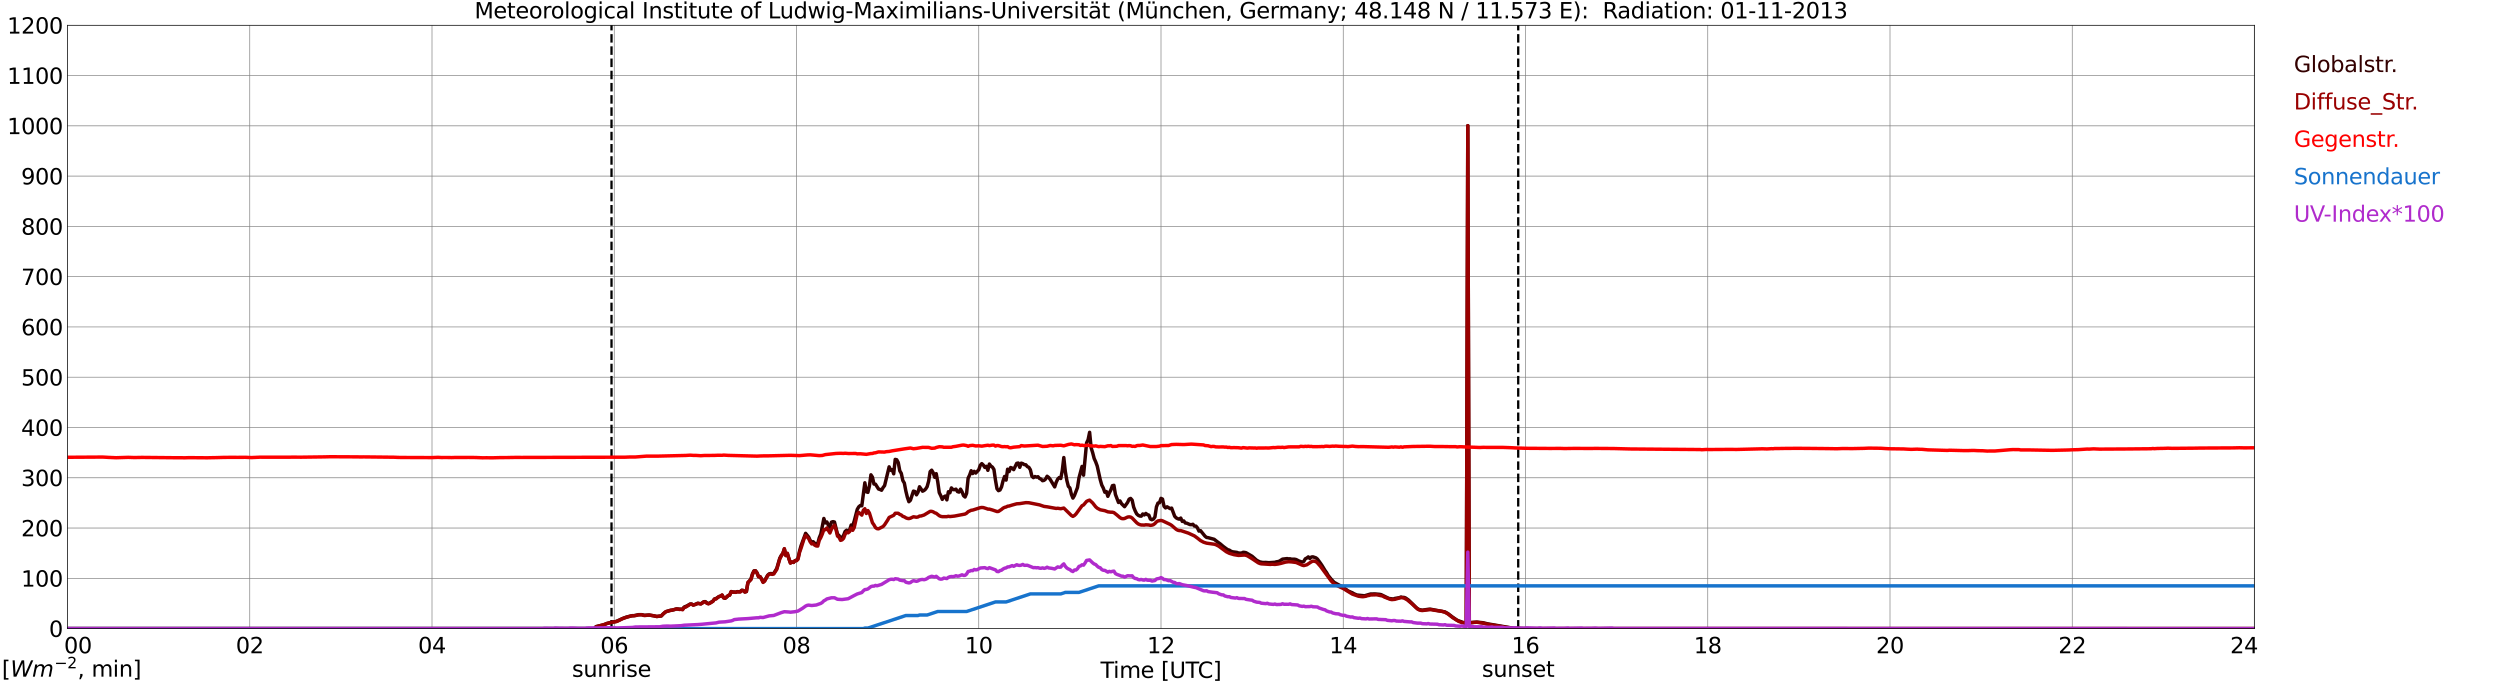 <?xml version="1.0" encoding="utf-8" standalone="no"?>
<!DOCTYPE svg PUBLIC "-//W3C//DTD SVG 1.1//EN"
  "http://www.w3.org/Graphics/SVG/1.1/DTD/svg11.dtd">
<svg xmlns:xlink="http://www.w3.org/1999/xlink" width="1085.4pt" height="296.64pt" viewBox="0 0 1085.4 296.64" xmlns="http://www.w3.org/2000/svg" version="1.1">
 <defs>
  <style type="text/css">*{stroke-linejoin: round; stroke-linecap: butt}</style>
 </defs>
 <g id="figure_1">
  <g id="patch_1">
   <path d="M 0 296.64 
L 1085.4 296.64 
L 1085.4 0 
L 0 0 
z
" style="fill: #ffffff"/>
  </g>
  <g id="axes_1">
   <g id="patch_2">
    <path d="M 29.306 272.909 
L 978.814 272.909 
L 978.814 10.976 
L 29.306 10.976 
z
" style="fill: #ffffff"/>
   </g>
   <g id="patch_3">
    <path d="M 978.814 272.909 
L 978.814 272.909 
L 978.814 10.976 
L 978.814 10.976 
z
" clip-path="url(#pf8943c14f2)" style="fill: #d3d3d3; opacity: 0.25; stroke: #d3d3d3; stroke-linejoin: miter"/>
   </g>
   <g id="matplotlib.axis_1">
    <g id="xtick_1">
     <g id="line2d_1">
      <path d="M 29.306 272.909 
L 29.306 10.976 
" clip-path="url(#pf8943c14f2)" style="fill: none; stroke: #808080; stroke-width: 0.3; stroke-linecap: square"/>
     </g>
     <g id="line2d_2"/>
     <g id="text_1">
      <!--    00 -->
      <g transform="translate(18.733 283.627) scale(0.095 -0.095)">
       <defs>
        <path id="DejaVuSans-20" transform="scale(0.016)"/>
        <path id="DejaVuSans-30" d="M 2034 4250 
Q 1547 4250 1301 3770 
Q 1056 3291 1056 2328 
Q 1056 1369 1301 889 
Q 1547 409 2034 409 
Q 2525 409 2770 889 
Q 3016 1369 3016 2328 
Q 3016 3291 2770 3770 
Q 2525 4250 2034 4250 
z
M 2034 4750 
Q 2819 4750 3233 4129 
Q 3647 3509 3647 2328 
Q 3647 1150 3233 529 
Q 2819 -91 2034 -91 
Q 1250 -91 836 529 
Q 422 1150 422 2328 
Q 422 3509 836 4129 
Q 1250 4750 2034 4750 
z
" transform="scale(0.016)"/>
       </defs>
       <use xlink:href="#DejaVuSans-20"/>
       <use xlink:href="#DejaVuSans-20" transform="translate(31.787 0)"/>
       <use xlink:href="#DejaVuSans-20" transform="translate(63.574 0)"/>
       <use xlink:href="#DejaVuSans-30" transform="translate(95.361 0)"/>
       <use xlink:href="#DejaVuSans-30" transform="translate(158.984 0)"/>
      </g>
     </g>
    </g>
    <g id="xtick_2">
     <g id="line2d_3">
      <path d="M 108.431 272.909 
L 108.431 10.976 
" clip-path="url(#pf8943c14f2)" style="fill: none; stroke: #808080; stroke-width: 0.3; stroke-linecap: square"/>
     </g>
     <g id="line2d_4"/>
     <g id="text_2">
      <!-- 02 -->
      <g transform="translate(102.387 283.627) scale(0.095 -0.095)">
       <defs>
        <path id="DejaVuSans-32" d="M 1228 531 
L 3431 531 
L 3431 0 
L 469 0 
L 469 531 
Q 828 903 1448 1529 
Q 2069 2156 2228 2338 
Q 2531 2678 2651 2914 
Q 2772 3150 2772 3378 
Q 2772 3750 2511 3984 
Q 2250 4219 1831 4219 
Q 1534 4219 1204 4116 
Q 875 4013 500 3803 
L 500 4441 
Q 881 4594 1212 4672 
Q 1544 4750 1819 4750 
Q 2544 4750 2975 4387 
Q 3406 4025 3406 3419 
Q 3406 3131 3298 2873 
Q 3191 2616 2906 2266 
Q 2828 2175 2409 1742 
Q 1991 1309 1228 531 
z
" transform="scale(0.016)"/>
       </defs>
       <use xlink:href="#DejaVuSans-30"/>
       <use xlink:href="#DejaVuSans-32" transform="translate(63.623 0)"/>
      </g>
     </g>
    </g>
    <g id="xtick_3">
     <g id="line2d_5">
      <path d="M 187.557 272.909 
L 187.557 10.976 
" clip-path="url(#pf8943c14f2)" style="fill: none; stroke: #808080; stroke-width: 0.3; stroke-linecap: square"/>
     </g>
     <g id="line2d_6"/>
     <g id="text_3">
      <!-- 04 -->
      <g transform="translate(181.513 283.627) scale(0.095 -0.095)">
       <defs>
        <path id="DejaVuSans-34" d="M 2419 4116 
L 825 1625 
L 2419 1625 
L 2419 4116 
z
M 2253 4666 
L 3047 4666 
L 3047 1625 
L 3713 1625 
L 3713 1100 
L 3047 1100 
L 3047 0 
L 2419 0 
L 2419 1100 
L 313 1100 
L 313 1709 
L 2253 4666 
z
" transform="scale(0.016)"/>
       </defs>
       <use xlink:href="#DejaVuSans-30"/>
       <use xlink:href="#DejaVuSans-34" transform="translate(63.623 0)"/>
      </g>
     </g>
    </g>
    <g id="xtick_4">
     <g id="line2d_7">
      <path d="M 266.683 272.909 
L 266.683 10.976 
" clip-path="url(#pf8943c14f2)" style="fill: none; stroke: #808080; stroke-width: 0.3; stroke-linecap: square"/>
     </g>
     <g id="line2d_8"/>
     <g id="text_4">
      <!-- 06 -->
      <g transform="translate(260.638 283.627) scale(0.095 -0.095)">
       <defs>
        <path id="DejaVuSans-36" d="M 2113 2584 
Q 1688 2584 1439 2293 
Q 1191 2003 1191 1497 
Q 1191 994 1439 701 
Q 1688 409 2113 409 
Q 2538 409 2786 701 
Q 3034 994 3034 1497 
Q 3034 2003 2786 2293 
Q 2538 2584 2113 2584 
z
M 3366 4563 
L 3366 3988 
Q 3128 4100 2886 4159 
Q 2644 4219 2406 4219 
Q 1781 4219 1451 3797 
Q 1122 3375 1075 2522 
Q 1259 2794 1537 2939 
Q 1816 3084 2150 3084 
Q 2853 3084 3261 2657 
Q 3669 2231 3669 1497 
Q 3669 778 3244 343 
Q 2819 -91 2113 -91 
Q 1303 -91 875 529 
Q 447 1150 447 2328 
Q 447 3434 972 4092 
Q 1497 4750 2381 4750 
Q 2619 4750 2861 4703 
Q 3103 4656 3366 4563 
z
" transform="scale(0.016)"/>
       </defs>
       <use xlink:href="#DejaVuSans-30"/>
       <use xlink:href="#DejaVuSans-36" transform="translate(63.623 0)"/>
      </g>
     </g>
    </g>
    <g id="xtick_5">
     <g id="line2d_9">
      <path d="M 345.808 272.909 
L 345.808 10.976 
" clip-path="url(#pf8943c14f2)" style="fill: none; stroke: #808080; stroke-width: 0.3; stroke-linecap: square"/>
     </g>
     <g id="line2d_10"/>
     <g id="text_5">
      <!-- 08 -->
      <g transform="translate(339.764 283.627) scale(0.095 -0.095)">
       <defs>
        <path id="DejaVuSans-38" d="M 2034 2216 
Q 1584 2216 1326 1975 
Q 1069 1734 1069 1313 
Q 1069 891 1326 650 
Q 1584 409 2034 409 
Q 2484 409 2743 651 
Q 3003 894 3003 1313 
Q 3003 1734 2745 1975 
Q 2488 2216 2034 2216 
z
M 1403 2484 
Q 997 2584 770 2862 
Q 544 3141 544 3541 
Q 544 4100 942 4425 
Q 1341 4750 2034 4750 
Q 2731 4750 3128 4425 
Q 3525 4100 3525 3541 
Q 3525 3141 3298 2862 
Q 3072 2584 2669 2484 
Q 3125 2378 3379 2068 
Q 3634 1759 3634 1313 
Q 3634 634 3220 271 
Q 2806 -91 2034 -91 
Q 1263 -91 848 271 
Q 434 634 434 1313 
Q 434 1759 690 2068 
Q 947 2378 1403 2484 
z
M 1172 3481 
Q 1172 3119 1398 2916 
Q 1625 2713 2034 2713 
Q 2441 2713 2670 2916 
Q 2900 3119 2900 3481 
Q 2900 3844 2670 4047 
Q 2441 4250 2034 4250 
Q 1625 4250 1398 4047 
Q 1172 3844 1172 3481 
z
" transform="scale(0.016)"/>
       </defs>
       <use xlink:href="#DejaVuSans-30"/>
       <use xlink:href="#DejaVuSans-38" transform="translate(63.623 0)"/>
      </g>
     </g>
    </g>
    <g id="xtick_6">
     <g id="line2d_11">
      <path d="M 424.934 272.909 
L 424.934 10.976 
" clip-path="url(#pf8943c14f2)" style="fill: none; stroke: #808080; stroke-width: 0.3; stroke-linecap: square"/>
     </g>
     <g id="line2d_12"/>
     <g id="text_6">
      <!-- 10 -->
      <g transform="translate(418.89 283.627) scale(0.095 -0.095)">
       <defs>
        <path id="DejaVuSans-31" d="M 794 531 
L 1825 531 
L 1825 4091 
L 703 3866 
L 703 4441 
L 1819 4666 
L 2450 4666 
L 2450 531 
L 3481 531 
L 3481 0 
L 794 0 
L 794 531 
z
" transform="scale(0.016)"/>
       </defs>
       <use xlink:href="#DejaVuSans-31"/>
       <use xlink:href="#DejaVuSans-30" transform="translate(63.623 0)"/>
      </g>
     </g>
    </g>
    <g id="xtick_7">
     <g id="line2d_13">
      <path d="M 504.06 272.909 
L 504.06 10.976 
" clip-path="url(#pf8943c14f2)" style="fill: none; stroke: #808080; stroke-width: 0.3; stroke-linecap: square"/>
     </g>
     <g id="line2d_14"/>
     <g id="text_7">
      <!-- 12 -->
      <g transform="translate(498.015 283.627) scale(0.095 -0.095)">
       <use xlink:href="#DejaVuSans-31"/>
       <use xlink:href="#DejaVuSans-32" transform="translate(63.623 0)"/>
      </g>
     </g>
    </g>
    <g id="xtick_8">
     <g id="line2d_15">
      <path d="M 583.185 272.909 
L 583.185 10.976 
" clip-path="url(#pf8943c14f2)" style="fill: none; stroke: #808080; stroke-width: 0.3; stroke-linecap: square"/>
     </g>
     <g id="line2d_16"/>
     <g id="text_8">
      <!-- 14 -->
      <g transform="translate(577.141 283.627) scale(0.095 -0.095)">
       <use xlink:href="#DejaVuSans-31"/>
       <use xlink:href="#DejaVuSans-34" transform="translate(63.623 0)"/>
      </g>
     </g>
    </g>
    <g id="xtick_9">
     <g id="line2d_17">
      <path d="M 662.311 272.909 
L 662.311 10.976 
" clip-path="url(#pf8943c14f2)" style="fill: none; stroke: #808080; stroke-width: 0.3; stroke-linecap: square"/>
     </g>
     <g id="line2d_18"/>
     <g id="text_9">
      <!-- 16 -->
      <g transform="translate(656.267 283.627) scale(0.095 -0.095)">
       <use xlink:href="#DejaVuSans-31"/>
       <use xlink:href="#DejaVuSans-36" transform="translate(63.623 0)"/>
      </g>
     </g>
    </g>
    <g id="xtick_10">
     <g id="line2d_19">
      <path d="M 741.437 272.909 
L 741.437 10.976 
" clip-path="url(#pf8943c14f2)" style="fill: none; stroke: #808080; stroke-width: 0.3; stroke-linecap: square"/>
     </g>
     <g id="line2d_20"/>
     <g id="text_10">
      <!-- 18 -->
      <g transform="translate(735.392 283.627) scale(0.095 -0.095)">
       <use xlink:href="#DejaVuSans-31"/>
       <use xlink:href="#DejaVuSans-38" transform="translate(63.623 0)"/>
      </g>
     </g>
    </g>
    <g id="xtick_11">
     <g id="line2d_21">
      <path d="M 820.562 272.909 
L 820.562 10.976 
" clip-path="url(#pf8943c14f2)" style="fill: none; stroke: #808080; stroke-width: 0.3; stroke-linecap: square"/>
     </g>
     <g id="line2d_22"/>
     <g id="text_11">
      <!-- 20 -->
      <g transform="translate(814.518 283.627) scale(0.095 -0.095)">
       <use xlink:href="#DejaVuSans-32"/>
       <use xlink:href="#DejaVuSans-30" transform="translate(63.623 0)"/>
      </g>
     </g>
    </g>
    <g id="xtick_12">
     <g id="line2d_23">
      <path d="M 899.688 272.909 
L 899.688 10.976 
" clip-path="url(#pf8943c14f2)" style="fill: none; stroke: #808080; stroke-width: 0.3; stroke-linecap: square"/>
     </g>
     <g id="line2d_24"/>
     <g id="text_12">
      <!-- 22 -->
      <g transform="translate(893.644 283.627) scale(0.095 -0.095)">
       <use xlink:href="#DejaVuSans-32"/>
       <use xlink:href="#DejaVuSans-32" transform="translate(63.623 0)"/>
      </g>
     </g>
    </g>
    <g id="xtick_13">
     <g id="line2d_25">
      <path d="M 978.814 272.909 
L 978.814 10.976 
" clip-path="url(#pf8943c14f2)" style="fill: none; stroke: #808080; stroke-width: 0.3; stroke-linecap: square"/>
     </g>
     <g id="line2d_26"/>
     <g id="text_13">
      <!-- 24    -->
      <g transform="translate(968.241 283.627) scale(0.095 -0.095)">
       <use xlink:href="#DejaVuSans-32"/>
       <use xlink:href="#DejaVuSans-34" transform="translate(63.623 0)"/>
       <use xlink:href="#DejaVuSans-20" transform="translate(127.246 0)"/>
       <use xlink:href="#DejaVuSans-20" transform="translate(159.033 0)"/>
       <use xlink:href="#DejaVuSans-20" transform="translate(190.82 0)"/>
      </g>
     </g>
    </g>
    <g id="text_14">
     <!-- Time [UTC] -->
     <g transform="translate(477.806 294.322) scale(0.095 -0.095)">
      <defs>
       <path id="DejaVuSans-54" d="M -19 4666 
L 3928 4666 
L 3928 4134 
L 2272 4134 
L 2272 0 
L 1638 0 
L 1638 4134 
L -19 4134 
L -19 4666 
z
" transform="scale(0.016)"/>
       <path id="DejaVuSans-69" d="M 603 3500 
L 1178 3500 
L 1178 0 
L 603 0 
L 603 3500 
z
M 603 4863 
L 1178 4863 
L 1178 4134 
L 603 4134 
L 603 4863 
z
" transform="scale(0.016)"/>
       <path id="DejaVuSans-6d" d="M 3328 2828 
Q 3544 3216 3844 3400 
Q 4144 3584 4550 3584 
Q 5097 3584 5394 3201 
Q 5691 2819 5691 2113 
L 5691 0 
L 5113 0 
L 5113 2094 
Q 5113 2597 4934 2840 
Q 4756 3084 4391 3084 
Q 3944 3084 3684 2787 
Q 3425 2491 3425 1978 
L 3425 0 
L 2847 0 
L 2847 2094 
Q 2847 2600 2669 2842 
Q 2491 3084 2119 3084 
Q 1678 3084 1418 2786 
Q 1159 2488 1159 1978 
L 1159 0 
L 581 0 
L 581 3500 
L 1159 3500 
L 1159 2956 
Q 1356 3278 1631 3431 
Q 1906 3584 2284 3584 
Q 2666 3584 2933 3390 
Q 3200 3197 3328 2828 
z
" transform="scale(0.016)"/>
       <path id="DejaVuSans-65" d="M 3597 1894 
L 3597 1613 
L 953 1613 
Q 991 1019 1311 708 
Q 1631 397 2203 397 
Q 2534 397 2845 478 
Q 3156 559 3463 722 
L 3463 178 
Q 3153 47 2828 -22 
Q 2503 -91 2169 -91 
Q 1331 -91 842 396 
Q 353 884 353 1716 
Q 353 2575 817 3079 
Q 1281 3584 2069 3584 
Q 2775 3584 3186 3129 
Q 3597 2675 3597 1894 
z
M 3022 2063 
Q 3016 2534 2758 2815 
Q 2500 3097 2075 3097 
Q 1594 3097 1305 2825 
Q 1016 2553 972 2059 
L 3022 2063 
z
" transform="scale(0.016)"/>
       <path id="DejaVuSans-5b" d="M 550 4863 
L 1875 4863 
L 1875 4416 
L 1125 4416 
L 1125 -397 
L 1875 -397 
L 1875 -844 
L 550 -844 
L 550 4863 
z
" transform="scale(0.016)"/>
       <path id="DejaVuSans-55" d="M 556 4666 
L 1191 4666 
L 1191 1831 
Q 1191 1081 1462 751 
Q 1734 422 2344 422 
Q 2950 422 3222 751 
Q 3494 1081 3494 1831 
L 3494 4666 
L 4128 4666 
L 4128 1753 
Q 4128 841 3676 375 
Q 3225 -91 2344 -91 
Q 1459 -91 1007 375 
Q 556 841 556 1753 
L 556 4666 
z
" transform="scale(0.016)"/>
       <path id="DejaVuSans-43" d="M 4122 4306 
L 4122 3641 
Q 3803 3938 3442 4084 
Q 3081 4231 2675 4231 
Q 1875 4231 1450 3742 
Q 1025 3253 1025 2328 
Q 1025 1406 1450 917 
Q 1875 428 2675 428 
Q 3081 428 3442 575 
Q 3803 722 4122 1019 
L 4122 359 
Q 3791 134 3420 21 
Q 3050 -91 2638 -91 
Q 1578 -91 968 557 
Q 359 1206 359 2328 
Q 359 3453 968 4101 
Q 1578 4750 2638 4750 
Q 3056 4750 3426 4639 
Q 3797 4528 4122 4306 
z
" transform="scale(0.016)"/>
       <path id="DejaVuSans-5d" d="M 1947 4863 
L 1947 -844 
L 622 -844 
L 622 -397 
L 1369 -397 
L 1369 4416 
L 622 4416 
L 622 4863 
L 1947 4863 
z
" transform="scale(0.016)"/>
      </defs>
      <use xlink:href="#DejaVuSans-54"/>
      <use xlink:href="#DejaVuSans-69" transform="translate(57.959 0)"/>
      <use xlink:href="#DejaVuSans-6d" transform="translate(85.742 0)"/>
      <use xlink:href="#DejaVuSans-65" transform="translate(183.154 0)"/>
      <use xlink:href="#DejaVuSans-20" transform="translate(244.678 0)"/>
      <use xlink:href="#DejaVuSans-5b" transform="translate(276.465 0)"/>
      <use xlink:href="#DejaVuSans-55" transform="translate(315.479 0)"/>
      <use xlink:href="#DejaVuSans-54" transform="translate(388.672 0)"/>
      <use xlink:href="#DejaVuSans-43" transform="translate(443.881 0)"/>
      <use xlink:href="#DejaVuSans-5d" transform="translate(513.705 0)"/>
     </g>
    </g>
   </g>
   <g id="matplotlib.axis_2">
    <g id="ytick_1">
     <g id="line2d_27">
      <path d="M 29.306 272.909 
L 978.814 272.909 
" clip-path="url(#pf8943c14f2)" style="fill: none; stroke: #808080; stroke-width: 0.3; stroke-linecap: square"/>
     </g>
     <g id="line2d_28"/>
     <g id="text_15">
      <!-- 0 -->
      <g transform="translate(21.261 276.518) scale(0.095 -0.095)">
       <use xlink:href="#DejaVuSans-30"/>
      </g>
     </g>
    </g>
    <g id="ytick_2">
     <g id="line2d_29">
      <path d="M 29.306 251.081 
L 978.814 251.081 
" clip-path="url(#pf8943c14f2)" style="fill: none; stroke: #808080; stroke-width: 0.3; stroke-linecap: square"/>
     </g>
     <g id="line2d_30"/>
     <g id="text_16">
      <!-- 100 -->
      <g transform="translate(9.173 254.69) scale(0.095 -0.095)">
       <use xlink:href="#DejaVuSans-31"/>
       <use xlink:href="#DejaVuSans-30" transform="translate(63.623 0)"/>
       <use xlink:href="#DejaVuSans-30" transform="translate(127.246 0)"/>
      </g>
     </g>
    </g>
    <g id="ytick_3">
     <g id="line2d_31">
      <path d="M 29.306 229.253 
L 978.814 229.253 
" clip-path="url(#pf8943c14f2)" style="fill: none; stroke: #808080; stroke-width: 0.3; stroke-linecap: square"/>
     </g>
     <g id="line2d_32"/>
     <g id="text_17">
      <!-- 200 -->
      <g transform="translate(9.173 232.863) scale(0.095 -0.095)">
       <use xlink:href="#DejaVuSans-32"/>
       <use xlink:href="#DejaVuSans-30" transform="translate(63.623 0)"/>
       <use xlink:href="#DejaVuSans-30" transform="translate(127.246 0)"/>
      </g>
     </g>
    </g>
    <g id="ytick_4">
     <g id="line2d_33">
      <path d="M 29.306 207.426 
L 978.814 207.426 
" clip-path="url(#pf8943c14f2)" style="fill: none; stroke: #808080; stroke-width: 0.3; stroke-linecap: square"/>
     </g>
     <g id="line2d_34"/>
     <g id="text_18">
      <!-- 300 -->
      <g transform="translate(9.173 211.035) scale(0.095 -0.095)">
       <defs>
        <path id="DejaVuSans-33" d="M 2597 2516 
Q 3050 2419 3304 2112 
Q 3559 1806 3559 1356 
Q 3559 666 3084 287 
Q 2609 -91 1734 -91 
Q 1441 -91 1130 -33 
Q 819 25 488 141 
L 488 750 
Q 750 597 1062 519 
Q 1375 441 1716 441 
Q 2309 441 2620 675 
Q 2931 909 2931 1356 
Q 2931 1769 2642 2001 
Q 2353 2234 1838 2234 
L 1294 2234 
L 1294 2753 
L 1863 2753 
Q 2328 2753 2575 2939 
Q 2822 3125 2822 3475 
Q 2822 3834 2567 4026 
Q 2313 4219 1838 4219 
Q 1578 4219 1281 4162 
Q 984 4106 628 3988 
L 628 4550 
Q 988 4650 1302 4700 
Q 1616 4750 1894 4750 
Q 2613 4750 3031 4423 
Q 3450 4097 3450 3541 
Q 3450 3153 3228 2886 
Q 3006 2619 2597 2516 
z
" transform="scale(0.016)"/>
       </defs>
       <use xlink:href="#DejaVuSans-33"/>
       <use xlink:href="#DejaVuSans-30" transform="translate(63.623 0)"/>
       <use xlink:href="#DejaVuSans-30" transform="translate(127.246 0)"/>
      </g>
     </g>
    </g>
    <g id="ytick_5">
     <g id="line2d_35">
      <path d="M 29.306 185.598 
L 978.814 185.598 
" clip-path="url(#pf8943c14f2)" style="fill: none; stroke: #808080; stroke-width: 0.3; stroke-linecap: square"/>
     </g>
     <g id="line2d_36"/>
     <g id="text_19">
      <!-- 400 -->
      <g transform="translate(9.173 189.207) scale(0.095 -0.095)">
       <use xlink:href="#DejaVuSans-34"/>
       <use xlink:href="#DejaVuSans-30" transform="translate(63.623 0)"/>
       <use xlink:href="#DejaVuSans-30" transform="translate(127.246 0)"/>
      </g>
     </g>
    </g>
    <g id="ytick_6">
     <g id="line2d_37">
      <path d="M 29.306 163.77 
L 978.814 163.77 
" clip-path="url(#pf8943c14f2)" style="fill: none; stroke: #808080; stroke-width: 0.3; stroke-linecap: square"/>
     </g>
     <g id="line2d_38"/>
     <g id="text_20">
      <!-- 500 -->
      <g transform="translate(9.173 167.379) scale(0.095 -0.095)">
       <defs>
        <path id="DejaVuSans-35" d="M 691 4666 
L 3169 4666 
L 3169 4134 
L 1269 4134 
L 1269 2991 
Q 1406 3038 1543 3061 
Q 1681 3084 1819 3084 
Q 2600 3084 3056 2656 
Q 3513 2228 3513 1497 
Q 3513 744 3044 326 
Q 2575 -91 1722 -91 
Q 1428 -91 1123 -41 
Q 819 9 494 109 
L 494 744 
Q 775 591 1075 516 
Q 1375 441 1709 441 
Q 2250 441 2565 725 
Q 2881 1009 2881 1497 
Q 2881 1984 2565 2268 
Q 2250 2553 1709 2553 
Q 1456 2553 1204 2497 
Q 953 2441 691 2322 
L 691 4666 
z
" transform="scale(0.016)"/>
       </defs>
       <use xlink:href="#DejaVuSans-35"/>
       <use xlink:href="#DejaVuSans-30" transform="translate(63.623 0)"/>
       <use xlink:href="#DejaVuSans-30" transform="translate(127.246 0)"/>
      </g>
     </g>
    </g>
    <g id="ytick_7">
     <g id="line2d_39">
      <path d="M 29.306 141.942 
L 978.814 141.942 
" clip-path="url(#pf8943c14f2)" style="fill: none; stroke: #808080; stroke-width: 0.3; stroke-linecap: square"/>
     </g>
     <g id="line2d_40"/>
     <g id="text_21">
      <!-- 600 -->
      <g transform="translate(9.173 145.551) scale(0.095 -0.095)">
       <use xlink:href="#DejaVuSans-36"/>
       <use xlink:href="#DejaVuSans-30" transform="translate(63.623 0)"/>
       <use xlink:href="#DejaVuSans-30" transform="translate(127.246 0)"/>
      </g>
     </g>
    </g>
    <g id="ytick_8">
     <g id="line2d_41">
      <path d="M 29.306 120.114 
L 978.814 120.114 
" clip-path="url(#pf8943c14f2)" style="fill: none; stroke: #808080; stroke-width: 0.3; stroke-linecap: square"/>
     </g>
     <g id="line2d_42"/>
     <g id="text_22">
      <!-- 700 -->
      <g transform="translate(9.173 123.724) scale(0.095 -0.095)">
       <defs>
        <path id="DejaVuSans-37" d="M 525 4666 
L 3525 4666 
L 3525 4397 
L 1831 0 
L 1172 0 
L 2766 4134 
L 525 4134 
L 525 4666 
z
" transform="scale(0.016)"/>
       </defs>
       <use xlink:href="#DejaVuSans-37"/>
       <use xlink:href="#DejaVuSans-30" transform="translate(63.623 0)"/>
       <use xlink:href="#DejaVuSans-30" transform="translate(127.246 0)"/>
      </g>
     </g>
    </g>
    <g id="ytick_9">
     <g id="line2d_43">
      <path d="M 29.306 98.287 
L 978.814 98.287 
" clip-path="url(#pf8943c14f2)" style="fill: none; stroke: #808080; stroke-width: 0.3; stroke-linecap: square"/>
     </g>
     <g id="line2d_44"/>
     <g id="text_23">
      <!-- 800 -->
      <g transform="translate(9.173 101.896) scale(0.095 -0.095)">
       <use xlink:href="#DejaVuSans-38"/>
       <use xlink:href="#DejaVuSans-30" transform="translate(63.623 0)"/>
       <use xlink:href="#DejaVuSans-30" transform="translate(127.246 0)"/>
      </g>
     </g>
    </g>
    <g id="ytick_10">
     <g id="line2d_45">
      <path d="M 29.306 76.459 
L 978.814 76.459 
" clip-path="url(#pf8943c14f2)" style="fill: none; stroke: #808080; stroke-width: 0.3; stroke-linecap: square"/>
     </g>
     <g id="line2d_46"/>
     <g id="text_24">
      <!-- 900 -->
      <g transform="translate(9.173 80.068) scale(0.095 -0.095)">
       <defs>
        <path id="DejaVuSans-39" d="M 703 97 
L 703 672 
Q 941 559 1184 500 
Q 1428 441 1663 441 
Q 2288 441 2617 861 
Q 2947 1281 2994 2138 
Q 2813 1869 2534 1725 
Q 2256 1581 1919 1581 
Q 1219 1581 811 2004 
Q 403 2428 403 3163 
Q 403 3881 828 4315 
Q 1253 4750 1959 4750 
Q 2769 4750 3195 4129 
Q 3622 3509 3622 2328 
Q 3622 1225 3098 567 
Q 2575 -91 1691 -91 
Q 1453 -91 1209 -44 
Q 966 3 703 97 
z
M 1959 2075 
Q 2384 2075 2632 2365 
Q 2881 2656 2881 3163 
Q 2881 3666 2632 3958 
Q 2384 4250 1959 4250 
Q 1534 4250 1286 3958 
Q 1038 3666 1038 3163 
Q 1038 2656 1286 2365 
Q 1534 2075 1959 2075 
z
" transform="scale(0.016)"/>
       </defs>
       <use xlink:href="#DejaVuSans-39"/>
       <use xlink:href="#DejaVuSans-30" transform="translate(63.623 0)"/>
       <use xlink:href="#DejaVuSans-30" transform="translate(127.246 0)"/>
      </g>
     </g>
    </g>
    <g id="ytick_11">
     <g id="line2d_47">
      <path d="M 29.306 54.631 
L 978.814 54.631 
" clip-path="url(#pf8943c14f2)" style="fill: none; stroke: #808080; stroke-width: 0.3; stroke-linecap: square"/>
     </g>
     <g id="line2d_48"/>
     <g id="text_25">
      <!-- 1000 -->
      <g transform="translate(3.128 58.24) scale(0.095 -0.095)">
       <use xlink:href="#DejaVuSans-31"/>
       <use xlink:href="#DejaVuSans-30" transform="translate(63.623 0)"/>
       <use xlink:href="#DejaVuSans-30" transform="translate(127.246 0)"/>
       <use xlink:href="#DejaVuSans-30" transform="translate(190.869 0)"/>
      </g>
     </g>
    </g>
    <g id="ytick_12">
     <g id="line2d_49">
      <path d="M 29.306 32.803 
L 978.814 32.803 
" clip-path="url(#pf8943c14f2)" style="fill: none; stroke: #808080; stroke-width: 0.3; stroke-linecap: square"/>
     </g>
     <g id="line2d_50"/>
     <g id="text_26">
      <!-- 1100 -->
      <g transform="translate(3.128 36.413) scale(0.095 -0.095)">
       <use xlink:href="#DejaVuSans-31"/>
       <use xlink:href="#DejaVuSans-31" transform="translate(63.623 0)"/>
       <use xlink:href="#DejaVuSans-30" transform="translate(127.246 0)"/>
       <use xlink:href="#DejaVuSans-30" transform="translate(190.869 0)"/>
      </g>
     </g>
    </g>
    <g id="ytick_13">
     <g id="line2d_51">
      <path d="M 29.306 10.976 
L 978.814 10.976 
" clip-path="url(#pf8943c14f2)" style="fill: none; stroke: #808080; stroke-width: 0.3; stroke-linecap: square"/>
     </g>
     <g id="line2d_52"/>
     <g id="text_27">
      <!-- 1200 -->
      <g transform="translate(3.128 14.585) scale(0.095 -0.095)">
       <use xlink:href="#DejaVuSans-31"/>
       <use xlink:href="#DejaVuSans-32" transform="translate(63.623 0)"/>
       <use xlink:href="#DejaVuSans-30" transform="translate(127.246 0)"/>
       <use xlink:href="#DejaVuSans-30" transform="translate(190.869 0)"/>
      </g>
     </g>
    </g>
   </g>
   <g id="line2d_53">
    <path d="M 265.496 272.909 
L 265.496 10.976 
" clip-path="url(#pf8943c14f2)" style="fill: none; stroke-dasharray: 3.7,1.6; stroke-dashoffset: 0; stroke: #000000"/>
   </g>
   <g id="line2d_54">
    <path d="M 659.146 272.909 
L 659.146 10.976 
" clip-path="url(#pf8943c14f2)" style="fill: none; stroke-dasharray: 3.7,1.6; stroke-dashoffset: 0; stroke: #000000"/>
   </g>
   <g id="line2d_55">
    <path d="M 29.306 272.909 
L 258.111 272.909 
L 258.77 272.049 
L 262.067 271.278 
L 263.386 270.715 
L 264.705 270.359 
L 265.364 270.152 
L 267.342 269.857 
L 268.661 269.294 
L 269.98 268.672 
L 271.958 267.902 
L 274.595 267.279 
L 275.255 267.31 
L 277.233 266.865 
L 278.552 266.865 
L 279.87 267.131 
L 281.849 267.013 
L 283.827 267.369 
L 285.145 267.635 
L 287.124 267.428 
L 287.783 266.657 
L 289.102 265.592 
L 291.08 264.939 
L 291.739 264.911 
L 292.399 264.763 
L 293.717 264.348 
L 295.036 264.466 
L 296.355 264.496 
L 297.014 263.577 
L 298.333 263.014 
L 299.652 262.215 
L 300.311 262.244 
L 300.971 262.658 
L 301.63 262.482 
L 302.949 261.89 
L 304.267 262.156 
L 305.586 261.237 
L 306.246 261.209 
L 306.905 261.77 
L 307.564 262.036 
L 308.224 261.77 
L 309.543 260.941 
L 310.202 260.052 
L 310.861 259.875 
L 312.18 259.015 
L 312.839 258.808 
L 313.499 258.396 
L 314.158 259.52 
L 314.818 259.758 
L 315.477 259.253 
L 316.136 258.603 
L 316.796 258.365 
L 317.455 256.854 
L 318.114 257.003 
L 319.433 257.092 
L 320.093 256.854 
L 320.752 256.913 
L 321.411 256.824 
L 322.071 256.232 
L 322.73 256.35 
L 323.39 257.003 
L 324.049 256.824 
L 324.708 253.094 
L 326.027 251.345 
L 326.686 249.154 
L 327.346 247.851 
L 328.005 247.792 
L 328.665 248.68 
L 329.324 250.308 
L 329.983 250.339 
L 330.643 251.345 
L 331.302 252.679 
L 331.961 252.175 
L 333.28 249.747 
L 333.94 249.154 
L 334.599 249.005 
L 335.258 249.064 
L 335.918 248.977 
L 337.236 246.814 
L 338.555 242.313 
L 339.215 241.099 
L 339.874 240.298 
L 340.533 238.345 
L 341.193 241.128 
L 341.852 240.505 
L 343.171 244.415 
L 343.83 244.059 
L 344.49 244.179 
L 345.149 243.468 
L 345.808 243.171 
L 346.468 242.402 
L 347.127 239.261 
L 347.787 236.921 
L 349.765 231.56 
L 351.083 233.191 
L 351.743 234.612 
L 352.402 235.324 
L 353.062 235.204 
L 353.721 235.885 
L 354.38 236.153 
L 355.04 235.946 
L 355.699 233.457 
L 356.359 231.888 
L 357.677 225.106 
L 358.337 227.029 
L 358.996 226.616 
L 359.655 228.066 
L 360.315 228.895 
L 360.974 226.704 
L 361.634 226.468 
L 362.293 226.645 
L 363.612 231.916 
L 364.271 232.51 
L 364.93 233.634 
L 365.59 233.309 
L 366.249 232.451 
L 366.909 230.733 
L 367.568 230.198 
L 368.227 230.613 
L 368.887 229.991 
L 369.546 227.948 
L 370.206 228.273 
L 370.865 226.261 
L 372.184 221.166 
L 372.843 220.04 
L 373.502 219.477 
L 374.162 219.597 
L 375.481 209.615 
L 376.14 213.524 
L 376.799 213.762 
L 377.459 211.036 
L 378.118 206.151 
L 378.777 207.157 
L 379.437 210.147 
L 380.096 210.209 
L 381.415 212.311 
L 382.074 212.518 
L 382.734 212.843 
L 383.393 211.688 
L 384.053 210.828 
L 386.031 202.685 
L 386.69 204.167 
L 387.349 203.898 
L 388.009 205.705 
L 388.668 199.456 
L 389.328 199.605 
L 389.987 200.849 
L 390.646 204.402 
L 391.306 205.529 
L 391.965 208.609 
L 392.624 209.733 
L 393.284 213.199 
L 393.943 215.895 
L 394.603 217.82 
L 395.262 217.198 
L 396.581 213.23 
L 397.24 213.406 
L 397.899 214.827 
L 398.559 213.703 
L 399.218 211.333 
L 400.537 213.258 
L 401.196 212.933 
L 401.856 212.339 
L 402.515 211.304 
L 403.175 208.934 
L 403.834 204.758 
L 404.493 204.136 
L 405.153 205.232 
L 405.812 207.216 
L 406.471 205.647 
L 407.131 209.2 
L 407.79 213.88 
L 408.45 215.214 
L 409.109 216.811 
L 409.768 215.746 
L 410.428 215.36 
L 411.087 217.019 
L 411.746 213.496 
L 412.406 213.939 
L 413.065 211.837 
L 413.725 212.546 
L 414.384 212.607 
L 415.043 212.37 
L 415.703 213.437 
L 416.362 213.642 
L 417.022 212.37 
L 417.681 213.524 
L 418.34 215.214 
L 419 215.775 
L 419.659 214.205 
L 420.318 207.602 
L 420.978 206.238 
L 421.637 204.374 
L 422.297 205.588 
L 422.956 204.64 
L 423.615 205.38 
L 424.934 203.959 
L 425.593 202.034 
L 426.253 201.292 
L 426.912 201.914 
L 427.572 202.922 
L 428.231 202.449 
L 428.89 204.195 
L 429.55 201.471 
L 430.209 202.359 
L 430.869 202.802 
L 431.528 203.839 
L 432.187 208.43 
L 432.847 212.193 
L 433.506 213.022 
L 434.165 212.725 
L 434.825 211.392 
L 435.484 208.757 
L 436.144 206.86 
L 436.803 208.43 
L 437.462 203.721 
L 438.122 204.728 
L 438.781 202.981 
L 439.44 203.248 
L 440.1 203.898 
L 441.419 201.174 
L 442.078 201.026 
L 442.737 202.892 
L 443.397 201.085 
L 444.056 201.292 
L 444.716 201.737 
L 445.375 201.796 
L 446.034 202.595 
L 446.694 202.892 
L 447.353 203.988 
L 448.012 206.773 
L 448.672 207.364 
L 449.331 206.891 
L 449.991 207.157 
L 450.65 206.98 
L 451.309 207.72 
L 451.969 208.015 
L 452.628 208.698 
L 453.287 208.55 
L 453.947 207.986 
L 454.606 206.773 
L 455.266 207.275 
L 455.925 208.104 
L 457.903 211.392 
L 458.563 209.379 
L 459.222 208.015 
L 459.881 207.334 
L 460.541 207.749 
L 461.2 204.254 
L 461.859 198.657 
L 462.519 204.699 
L 463.178 208.578 
L 463.838 211.156 
L 464.497 211.837 
L 465.156 214.62 
L 465.816 216.25 
L 466.475 215.124 
L 467.794 211.688 
L 468.453 207.454 
L 469.772 202.508 
L 470.431 206.299 
L 471.75 192.29 
L 472.409 190.926 
L 473.069 187.698 
L 473.728 194.423 
L 474.388 196.525 
L 475.047 199.072 
L 475.706 200.524 
L 476.366 202.329 
L 477.685 208.283 
L 478.344 210.593 
L 479.003 211.896 
L 479.663 213.703 
L 480.322 213.406 
L 480.981 215.48 
L 481.641 213.939 
L 482.3 212.725 
L 482.96 210.859 
L 483.619 210.711 
L 484.278 214.679 
L 485.597 218.145 
L 486.256 217.492 
L 486.916 218.678 
L 488.235 219.981 
L 489.553 218.145 
L 490.213 216.724 
L 490.872 216.397 
L 491.532 217.139 
L 492.191 220.16 
L 492.85 221.817 
L 493.51 223.12 
L 494.169 223.713 
L 494.828 224.039 
L 495.488 224.098 
L 496.147 223.15 
L 496.807 223.565 
L 497.466 222.912 
L 498.125 223.417 
L 498.785 223.654 
L 499.444 225.342 
L 500.103 225.639 
L 500.763 225.372 
L 501.422 224.453 
L 502.082 220.07 
L 502.741 218.411 
L 503.4 218.263 
L 504.06 216.368 
L 504.719 216.694 
L 505.379 219.832 
L 506.038 220.513 
L 506.697 220.04 
L 508.016 220.81 
L 508.675 220.603 
L 509.994 224.128 
L 510.654 224.838 
L 511.313 225.193 
L 511.972 225.401 
L 512.632 224.927 
L 513.291 226.379 
L 513.95 226.171 
L 514.61 227.06 
L 515.269 227.149 
L 516.588 227.741 
L 517.247 227.8 
L 517.907 227.623 
L 518.566 228.393 
L 519.226 228.422 
L 519.885 229.192 
L 520.544 230.585 
L 521.204 230.377 
L 523.182 232.805 
L 523.841 233.339 
L 524.501 233.427 
L 525.819 233.783 
L 527.138 234.138 
L 528.457 235.175 
L 529.776 236.122 
L 531.094 237.249 
L 532.413 238.224 
L 533.073 238.67 
L 533.732 238.847 
L 534.391 239.292 
L 535.051 239.558 
L 537.029 239.824 
L 537.688 240.091 
L 539.007 240.15 
L 539.666 239.796 
L 540.326 239.824 
L 540.985 239.973 
L 543.623 241.512 
L 545.601 243.26 
L 546.919 243.941 
L 548.238 244.207 
L 549.557 244.179 
L 550.876 244.297 
L 553.513 244.12 
L 554.173 243.913 
L 554.832 243.823 
L 555.491 243.616 
L 556.81 242.756 
L 558.788 242.52 
L 559.448 242.638 
L 560.107 242.61 
L 560.766 242.786 
L 562.085 242.786 
L 562.745 242.935 
L 564.063 243.616 
L 565.382 244.031 
L 566.042 243.764 
L 566.701 242.61 
L 567.36 242.282 
L 568.02 241.78 
L 568.679 242.49 
L 569.338 241.839 
L 569.998 241.75 
L 571.317 242.195 
L 571.976 242.728 
L 573.295 244.533 
L 573.954 245.511 
L 575.273 247.674 
L 575.932 248.59 
L 576.592 249.776 
L 577.91 251.435 
L 579.229 252.827 
L 581.867 254.279 
L 582.526 254.573 
L 584.504 255.966 
L 585.164 256.499 
L 586.482 257.092 
L 587.142 257.359 
L 587.801 257.773 
L 589.12 258.334 
L 592.417 258.662 
L 593.736 258.275 
L 595.054 257.891 
L 597.032 257.861 
L 599.011 258.04 
L 599.67 258.188 
L 601.648 259.164 
L 602.967 259.817 
L 604.945 260.083 
L 605.604 259.817 
L 607.582 259.491 
L 608.242 259.194 
L 608.901 259.371 
L 609.561 259.371 
L 610.22 259.609 
L 611.539 260.526 
L 613.517 262.451 
L 614.836 263.785 
L 615.495 264.289 
L 616.154 264.643 
L 617.473 264.911 
L 620.77 264.437 
L 627.364 265.679 
L 628.683 266.422 
L 630.661 267.932 
L 632.639 269.294 
L 635.276 270.272 
L 635.936 270.418 
L 636.595 270.418 
L 637.255 54.561 
L 637.914 270.3 
L 641.211 270.093 
L 643.848 270.359 
L 645.827 270.833 
L 655.717 272.522 
L 658.355 272.789 
L 661.652 272.878 
L 664.289 272.909 
L 854.191 272.909 
M 855.51 272.909 
L 978.154 272.909 
L 978.154 272.909 
" clip-path="url(#pf8943c14f2)" style="fill: none; stroke: #330000; stroke-width: 1.5; stroke-linecap: square"/>
   </g>
   <g id="line2d_56">
    <path d="M 29.306 272.909 
L 258.111 272.909 
L 258.77 272.125 
L 262.726 271.034 
L 263.386 270.741 
L 264.705 270.405 
L 266.023 270.11 
L 267.342 269.901 
L 268.002 269.733 
L 270.639 268.432 
L 273.936 267.423 
L 275.914 267.255 
L 277.233 266.963 
L 278.552 266.878 
L 279.211 267.131 
L 279.87 267.255 
L 281.189 267.09 
L 281.849 267.046 
L 283.827 267.341 
L 285.145 267.677 
L 287.124 267.382 
L 288.442 266.04 
L 289.102 265.535 
L 293.717 264.403 
L 294.377 264.444 
L 295.036 264.612 
L 295.696 264.527 
L 296.355 264.739 
L 297.014 263.772 
L 297.674 263.604 
L 299.652 262.344 
L 300.311 262.344 
L 300.971 262.724 
L 302.289 262.303 
L 302.949 261.967 
L 304.267 262.22 
L 304.927 261.842 
L 305.586 261.296 
L 306.246 261.379 
L 306.905 261.925 
L 307.564 262.178 
L 308.224 261.884 
L 309.543 261.087 
L 310.202 260.078 
L 310.861 260.078 
L 311.521 259.45 
L 312.18 258.987 
L 312.839 258.819 
L 313.499 258.315 
L 314.158 259.574 
L 314.818 259.701 
L 316.136 258.568 
L 316.796 258.358 
L 317.455 256.846 
L 318.114 257.14 
L 318.774 257.055 
L 319.433 257.182 
L 320.093 256.931 
L 321.411 257.014 
L 322.071 256.385 
L 322.73 256.427 
L 323.39 257.055 
L 324.049 256.804 
L 324.708 252.816 
L 326.027 251.683 
L 326.686 249.459 
L 327.346 247.99 
L 328.005 247.864 
L 328.665 248.787 
L 329.324 250.424 
L 329.983 250.383 
L 330.643 251.474 
L 331.302 252.858 
L 331.961 252.312 
L 333.28 249.92 
L 333.94 249.333 
L 334.599 249.206 
L 335.258 249.374 
L 335.918 249.206 
L 337.236 247.233 
L 338.555 242.658 
L 339.215 241.357 
L 339.874 240.351 
L 340.533 238.209 
L 341.193 241.23 
L 341.852 240.182 
L 342.512 242.658 
L 343.171 244.463 
L 343.83 243.917 
L 344.49 244.17 
L 345.149 243.413 
L 345.808 243.457 
L 346.468 242.826 
L 347.127 239.846 
L 347.787 238 
L 349.105 233.844 
L 349.765 232.458 
L 351.083 233.802 
L 351.743 235.228 
L 352.402 236.151 
L 353.062 236.026 
L 353.721 236.697 
L 354.38 237.033 
L 355.04 237.076 
L 355.699 234.557 
L 356.359 233.381 
L 357.018 231.829 
L 357.677 229.939 
L 358.337 229.982 
L 358.996 229.225 
L 360.315 231.408 
L 360.974 229.771 
L 361.634 228.764 
L 362.293 228.009 
L 362.952 229.939 
L 363.612 232.752 
L 364.271 233.256 
L 364.93 234.599 
L 365.59 234.389 
L 366.249 233.717 
L 366.909 231.953 
L 367.568 231.03 
L 368.227 231.325 
L 368.887 230.779 
L 369.546 229.269 
L 370.206 230.233 
L 370.865 229.057 
L 372.184 223.181 
L 372.843 222.467 
L 374.162 223.644 
L 374.821 221.544 
L 375.481 220.871 
L 376.14 222.93 
L 376.799 221.67 
L 377.459 222.72 
L 378.777 226.959 
L 379.437 227.882 
L 380.096 229.057 
L 380.756 229.52 
L 381.415 229.603 
L 382.734 228.932 
L 383.393 228.596 
L 384.053 227.841 
L 385.371 225.826 
L 386.031 224.65 
L 388.009 223.726 
L 388.668 222.845 
L 389.987 222.845 
L 390.646 223.349 
L 391.306 223.6 
L 391.965 224.189 
L 392.624 224.399 
L 393.284 224.818 
L 393.943 225.071 
L 394.603 225.154 
L 395.262 224.986 
L 396.581 224.357 
L 397.899 224.567 
L 398.559 224.44 
L 399.218 224.063 
L 399.878 224.021 
L 401.196 223.6 
L 403.834 222.006 
L 404.493 222.006 
L 405.153 222.216 
L 405.812 222.635 
L 406.471 222.845 
L 407.79 223.895 
L 408.45 224.189 
L 409.109 224.314 
L 411.087 224.314 
L 411.746 224.146 
L 412.406 224.272 
L 414.384 224.063 
L 419 223.181 
L 419.659 222.803 
L 420.318 222.175 
L 421.637 221.544 
L 422.297 221.461 
L 425.593 220.411 
L 426.253 220.326 
L 426.912 220.369 
L 428.231 220.788 
L 428.89 221.039 
L 429.55 221.039 
L 430.869 221.417 
L 432.847 222.089 
L 433.506 222.048 
L 434.825 221.166 
L 435.484 220.62 
L 436.144 220.284 
L 436.803 220.116 
L 437.462 219.78 
L 438.122 219.697 
L 439.44 219.278 
L 441.419 218.732 
L 442.737 218.647 
L 445.375 218.228 
L 446.694 218.27 
L 451.309 219.193 
L 453.287 219.865 
L 454.606 220.033 
L 458.563 220.747 
L 459.222 220.662 
L 460.541 220.871 
L 461.859 220.579 
L 465.156 223.812 
L 465.816 224.189 
L 466.475 223.812 
L 467.134 223.181 
L 469.772 219.57 
L 470.431 219.237 
L 471.75 217.682 
L 472.409 217.346 
L 473.069 217.137 
L 474.388 218.355 
L 475.706 220.033 
L 476.366 220.62 
L 477.685 221.334 
L 479.663 221.712 
L 480.981 222.216 
L 482.3 222.384 
L 482.96 222.384 
L 483.619 222.552 
L 484.938 223.6 
L 486.256 224.735 
L 486.916 225.113 
L 487.575 225.195 
L 488.235 225.113 
L 489.553 224.482 
L 490.213 224.399 
L 490.872 224.482 
L 491.532 224.903 
L 493.51 226.959 
L 494.169 227.463 
L 494.828 227.756 
L 495.488 227.924 
L 496.807 227.965 
L 497.466 227.841 
L 498.785 227.924 
L 499.444 228.092 
L 500.103 228.009 
L 500.763 227.8 
L 501.422 227.295 
L 502.082 226.582 
L 502.741 226.162 
L 504.06 225.951 
L 504.719 226.119 
L 508.016 227.673 
L 508.675 228.092 
L 510.654 229.814 
L 511.313 230.192 
L 511.972 230.36 
L 512.632 230.36 
L 515.929 231.451 
L 518.566 232.667 
L 519.885 233.634 
L 521.204 234.682 
L 522.522 235.396 
L 523.841 235.817 
L 527.138 236.277 
L 527.797 236.446 
L 529.116 237.118 
L 532.413 239.552 
L 533.732 240.224 
L 535.71 240.811 
L 537.688 241.147 
L 539.007 241.062 
L 540.326 240.979 
L 540.985 241.106 
L 541.644 241.357 
L 543.623 242.575 
L 546.26 244.336 
L 546.919 244.631 
L 547.579 244.799 
L 551.535 245.05 
L 552.195 244.967 
L 553.513 245.05 
L 554.832 244.882 
L 556.151 244.589 
L 558.129 244.044 
L 559.448 243.876 
L 560.766 243.959 
L 562.745 244.212 
L 564.063 244.799 
L 565.382 245.386 
L 566.042 245.554 
L 567.36 245.218 
L 569.338 243.917 
L 569.998 243.625 
L 570.657 243.666 
L 571.317 243.834 
L 571.976 244.38 
L 573.295 245.89 
L 577.91 252.188 
L 579.229 253.53 
L 581.867 254.916 
L 583.185 255.503 
L 587.142 257.937 
L 589.779 258.86 
L 591.098 259.029 
L 591.757 259.07 
L 593.076 258.86 
L 593.736 258.609 
L 594.395 258.524 
L 595.054 258.315 
L 597.692 258.232 
L 600.329 258.778 
L 600.989 259.197 
L 603.626 260.205 
L 604.286 260.329 
L 605.604 260.205 
L 607.582 259.616 
L 608.242 259.491 
L 608.901 259.491 
L 609.561 259.659 
L 610.879 260.373 
L 612.858 262.01 
L 615.495 264.444 
L 616.154 264.78 
L 616.814 264.99 
L 617.473 265.073 
L 620.77 264.695 
L 621.429 264.695 
L 622.748 264.948 
L 626.045 265.409 
L 627.364 265.83 
L 628.683 266.585 
L 630.661 268.137 
L 633.298 269.774 
L 634.617 270.279 
L 636.595 270.488 
L 637.255 54.583 
L 637.914 270.405 
L 638.573 270.405 
L 639.892 270.237 
L 641.211 270.152 
L 644.508 270.656 
L 645.167 270.909 
L 646.486 271.119 
L 647.805 271.37 
L 649.123 271.538 
L 653.739 272.335 
L 655.058 272.503 
L 656.377 272.712 
L 657.695 272.797 
L 659.014 272.88 
L 661.652 272.909 
L 854.191 272.909 
M 855.51 272.909 
L 978.154 272.909 
L 978.154 272.909 
" clip-path="url(#pf8943c14f2)" style="fill: none; stroke: #990000; stroke-width: 1.5; stroke-linecap: square"/>
   </g>
   <g id="line2d_57">
    <path d="M 29.306 198.531 
L 43.153 198.446 
L 44.472 198.432 
L 47.109 198.581 
L 50.406 198.725 
L 55.681 198.561 
L 58.319 198.651 
L 61.615 198.59 
L 76.122 198.729 
L 78.759 198.727 
L 80.078 198.762 
L 82.056 198.692 
L 89.969 198.753 
L 92.606 198.699 
L 93.925 198.679 
L 97.222 198.581 
L 101.178 198.553 
L 103.156 198.572 
L 106.453 198.539 
L 109.091 198.662 
L 113.047 198.485 
L 124.916 198.509 
L 126.894 198.472 
L 130.85 198.489 
L 140.741 198.358 
L 143.379 198.293 
L 155.247 198.354 
L 156.566 198.389 
L 157.885 198.363 
L 171.073 198.509 
L 173.051 198.594 
L 175.029 198.62 
L 187.557 198.668 
L 190.195 198.557 
L 191.513 198.633 
L 194.151 198.627 
L 196.129 198.664 
L 197.448 198.616 
L 203.382 198.601 
L 204.701 198.607 
L 206.679 198.64 
L 209.317 198.751 
L 211.295 198.738 
L 213.932 198.758 
L 217.229 198.668 
L 220.526 198.653 
L 221.845 198.618 
L 223.823 198.59 
L 226.461 198.598 
L 271.298 198.496 
L 273.277 198.415 
L 275.914 198.402 
L 280.53 198.044 
L 285.145 198.044 
L 297.674 197.738 
L 299.652 197.618 
L 300.971 197.708 
L 302.289 197.725 
L 304.267 197.852 
L 305.586 197.758 
L 306.905 197.747 
L 310.202 197.717 
L 311.521 197.658 
L 313.499 197.675 
L 314.158 197.583 
L 316.136 197.708 
L 328.665 198.033 
L 329.983 197.965 
L 331.961 197.909 
L 333.28 197.92 
L 335.258 197.876 
L 343.171 197.673 
L 347.127 197.81 
L 350.424 197.524 
L 351.743 197.468 
L 355.699 197.815 
L 357.018 197.736 
L 358.337 197.372 
L 362.952 196.872 
L 364.93 196.804 
L 366.249 196.857 
L 366.909 196.778 
L 368.227 196.898 
L 371.524 196.883 
L 372.184 197.049 
L 373.502 197.003 
L 376.14 197.254 
L 378.118 196.902 
L 378.777 196.885 
L 379.437 196.649 
L 380.096 196.586 
L 381.415 196.195 
L 384.053 196.278 
L 384.712 196.108 
L 386.031 196.003 
L 387.349 195.728 
L 392.624 194.881 
L 395.262 194.503 
L 396.581 194.829 
L 397.899 194.678 
L 400.537 194.222 
L 403.175 194.252 
L 404.493 194.643 
L 405.812 194.56 
L 406.471 194.276 
L 407.79 193.945 
L 409.109 194.015 
L 409.768 194.2 
L 413.065 194.174 
L 413.725 193.956 
L 415.043 193.779 
L 417.681 193.264 
L 418.34 193.211 
L 419.659 193.458 
L 420.318 193.764 
L 420.978 193.473 
L 422.297 193.327 
L 423.615 193.615 
L 424.934 193.545 
L 426.253 193.705 
L 427.572 193.484 
L 428.89 193.301 
L 429.55 193.469 
L 430.869 193.244 
L 431.528 193.246 
L 432.187 193.678 
L 432.847 193.427 
L 433.506 193.462 
L 434.825 193.888 
L 435.484 193.945 
L 436.144 193.884 
L 436.803 193.975 
L 437.462 193.903 
L 438.122 194.318 
L 438.781 194.403 
L 440.1 194.143 
L 442.737 193.908 
L 443.397 193.462 
L 444.716 193.652 
L 450.65 193.281 
L 452.628 193.846 
L 454.606 193.75 
L 455.925 193.414 
L 457.244 193.554 
L 457.903 193.397 
L 460.541 193.307 
L 461.859 193.565 
L 463.838 192.965 
L 465.156 192.742 
L 466.475 193.115 
L 467.134 193.032 
L 468.453 193.091 
L 469.113 193.406 
L 469.772 193.268 
L 470.431 193.43 
L 471.091 193.432 
L 472.409 193.235 
L 473.069 193.506 
L 475.047 193.685 
L 475.706 193.574 
L 477.025 193.923 
L 477.685 193.803 
L 479.663 193.925 
L 480.981 193.55 
L 481.641 193.561 
L 482.3 193.454 
L 482.96 193.838 
L 484.938 193.748 
L 485.597 193.464 
L 488.894 193.449 
L 489.553 193.545 
L 490.213 193.454 
L 490.872 193.526 
L 491.532 193.794 
L 492.191 193.74 
L 492.85 193.838 
L 493.51 193.488 
L 494.169 193.388 
L 494.828 193.408 
L 496.147 193.196 
L 499.444 193.875 
L 502.082 193.86 
L 503.4 193.713 
L 504.06 193.473 
L 507.357 193.421 
L 508.675 193.002 
L 510.654 192.919 
L 513.95 193.013 
L 517.247 192.812 
L 522.522 193.168 
L 523.182 193.436 
L 524.501 193.528 
L 525.819 193.914 
L 526.479 193.805 
L 527.138 193.833 
L 527.797 194.017 
L 529.116 194.063 
L 531.094 194.039 
L 531.754 194.132 
L 532.413 194.091 
L 533.073 194.279 
L 533.732 194.189 
L 534.391 194.373 
L 535.71 194.331 
L 537.688 194.381 
L 539.007 194.558 
L 539.666 194.333 
L 541.644 194.556 
L 542.304 194.44 
L 544.282 194.499 
L 544.941 194.484 
L 545.601 194.591 
L 546.26 194.49 
L 548.238 194.506 
L 549.557 194.482 
L 550.876 194.506 
L 552.854 194.303 
L 553.513 194.355 
L 554.832 194.202 
L 556.151 194.246 
L 556.81 194.167 
L 557.47 194.314 
L 559.448 194.025 
L 564.063 194.001 
L 564.723 193.764 
L 566.042 193.888 
L 566.701 193.77 
L 567.36 193.842 
L 568.02 193.731 
L 568.679 193.846 
L 569.338 193.809 
L 569.998 193.936 
L 573.295 193.901 
L 573.954 193.844 
L 574.613 193.923 
L 575.273 193.755 
L 575.932 193.709 
L 577.251 193.812 
L 578.57 193.691 
L 579.229 193.742 
L 579.889 193.659 
L 581.207 193.757 
L 584.504 193.851 
L 585.164 193.91 
L 586.482 193.766 
L 587.142 193.678 
L 588.46 193.842 
L 589.779 193.916 
L 591.757 193.892 
L 602.967 194.194 
L 604.286 194.036 
L 604.945 194.143 
L 605.604 194.023 
L 607.582 194.163 
L 608.242 193.993 
L 608.901 194.202 
L 609.561 194.004 
L 613.517 193.84 
L 620.77 193.74 
L 622.748 193.857 
L 625.386 193.857 
L 630.661 193.938 
L 631.98 193.927 
L 632.639 194.047 
L 633.958 193.938 
L 636.595 194.06 
M 637.914 194.106 
L 640.552 194.204 
L 642.53 194.285 
L 643.848 194.218 
L 645.827 194.239 
L 651.102 194.246 
L 652.42 194.242 
L 656.377 194.383 
L 657.695 194.464 
L 659.674 194.538 
L 662.311 194.626 
L 672.861 194.698 
L 677.477 194.68 
L 678.796 194.724 
L 680.114 194.728 
L 682.092 194.693 
L 684.071 194.68 
L 690.664 194.709 
L 692.643 194.678 
L 700.555 194.735 
L 705.171 194.857 
L 707.808 194.925 
L 738.14 195.174 
L 738.799 195.261 
L 740.777 195.136 
L 742.096 195.169 
L 749.349 195.119 
L 750.668 195.104 
L 753.965 195.136 
L 765.174 194.848 
L 767.153 194.909 
L 769.131 194.796 
L 769.79 194.835 
L 770.449 194.733 
L 771.768 194.741 
L 774.406 194.693 
L 780.34 194.645 
L 785.615 194.685 
L 793.528 194.765 
L 797.484 194.831 
L 800.122 194.722 
L 804.078 194.765 
L 809.353 194.654 
L 811.331 194.554 
L 816.606 194.619 
L 818.584 194.752 
L 819.903 194.822 
L 826.497 194.918 
L 828.475 195.032 
L 829.794 195.093 
L 832.431 194.997 
L 833.091 195.064 
L 834.409 195.069 
L 837.047 195.309 
L 845.619 195.558 
L 846.278 195.468 
L 852.872 195.641 
L 854.191 195.639 
M 855.51 195.595 
L 856.828 195.558 
L 858.806 195.663 
L 860.785 195.695 
L 862.763 195.831 
L 864.082 195.804 
L 866.06 195.809 
L 872.653 195.254 
L 873.972 195.18 
L 876.61 195.211 
L 877.269 195.342 
L 880.566 195.337 
L 891.116 195.525 
L 897.71 195.372 
L 899.688 195.283 
L 902.326 195.215 
L 906.282 194.951 
L 906.941 194.999 
L 908.919 194.872 
L 911.557 194.99 
L 923.426 194.923 
L 933.976 194.824 
L 934.635 194.715 
L 935.295 194.8 
L 936.613 194.711 
L 939.91 194.652 
L 941.229 194.589 
L 943.207 194.661 
L 953.098 194.571 
L 955.076 194.532 
L 969.582 194.458 
L 972.22 194.394 
L 974.198 194.442 
L 978.154 194.421 
L 978.154 194.421 
" clip-path="url(#pf8943c14f2)" style="fill: none; stroke: #ff0000; stroke-width: 1.5; stroke-linecap: square"/>
   </g>
   <g id="line2d_58">
    <path d="M 29.306 272.909 
L 374.821 272.909 
L 375.481 272.691 
L 376.799 272.691 
L 393.284 267.234 
L 398.559 267.234 
L 399.218 267.015 
L 402.515 267.015 
L 407.131 265.487 
L 419.659 265.487 
L 432.187 261.34 
L 436.803 261.34 
L 447.353 257.848 
L 460.541 257.848 
L 462.519 257.193 
L 468.453 257.193 
L 477.025 254.355 
L 978.154 254.355 
L 978.154 254.355 
" clip-path="url(#pf8943c14f2)" style="fill: none; stroke: #1773cc; stroke-width: 1.5; stroke-linecap: square"/>
   </g>
   <g id="line2d_59">
    <path d="M 29.306 272.909 
L 235.692 272.909 
L 236.351 272.778 
L 238.329 272.821 
L 240.308 272.843 
L 240.967 272.691 
L 242.945 272.8 
L 246.901 272.821 
L 247.561 272.691 
L 249.539 272.734 
L 250.858 272.821 
L 254.155 272.821 
L 254.814 272.669 
L 264.045 272.56 
L 266.683 272.581 
L 268.002 272.625 
L 274.595 272.407 
L 275.914 272.21 
L 279.211 272.188 
L 281.849 272.167 
L 286.464 272.123 
L 287.783 271.883 
L 289.761 271.796 
L 291.08 271.861 
L 295.696 271.643 
L 297.014 271.446 
L 302.949 271.163 
L 304.927 271.01 
L 307.564 270.748 
L 310.861 270.442 
L 312.18 270.115 
L 314.818 269.962 
L 317.455 269.569 
L 318.114 269.351 
L 318.774 269.002 
L 320.752 268.783 
L 324.708 268.565 
L 328.665 268.216 
L 329.324 268.238 
L 329.983 268.019 
L 331.302 268.107 
L 333.94 267.386 
L 335.918 267.212 
L 339.215 265.968 
L 340.533 265.575 
L 342.512 265.706 
L 343.171 265.793 
L 345.149 265.575 
L 346.468 265.291 
L 348.446 264.09 
L 349.765 263.13 
L 350.424 262.824 
L 351.083 262.715 
L 352.402 262.89 
L 354.38 262.672 
L 356.359 261.973 
L 357.018 261.537 
L 357.677 260.86 
L 358.337 260.511 
L 358.996 260.03 
L 360.315 259.703 
L 360.974 259.528 
L 362.293 259.528 
L 363.612 260.183 
L 365.59 260.292 
L 368.227 259.943 
L 370.865 258.546 
L 372.184 257.869 
L 374.162 257.258 
L 374.821 256.516 
L 375.481 255.97 
L 376.14 255.905 
L 376.799 255.709 
L 378.118 254.683 
L 378.777 254.486 
L 379.437 254.486 
L 380.096 254.159 
L 380.756 254.333 
L 382.734 253.722 
L 385.371 252.129 
L 386.031 251.692 
L 386.69 251.518 
L 387.349 251.474 
L 388.009 251.627 
L 388.668 251.256 
L 389.987 251.43 
L 390.646 251.867 
L 391.965 252.107 
L 392.624 252.085 
L 393.284 252.784 
L 394.603 253.089 
L 395.262 252.936 
L 395.921 252.434 
L 396.581 252.107 
L 397.899 252.391 
L 398.559 252.194 
L 399.218 251.823 
L 399.878 251.627 
L 400.537 251.583 
L 401.196 251.692 
L 401.856 251.518 
L 402.515 251.19 
L 403.175 250.688 
L 404.493 250.186 
L 405.812 250.514 
L 406.471 250.208 
L 407.79 251.299 
L 408.45 251.452 
L 409.109 251.365 
L 409.768 250.972 
L 411.087 251.19 
L 411.746 250.666 
L 412.406 250.404 
L 413.065 250.295 
L 413.725 250.361 
L 414.384 250.23 
L 415.043 249.946 
L 415.703 250.164 
L 416.362 250.077 
L 417.681 249.553 
L 418.34 249.837 
L 419 249.793 
L 419.659 249.226 
L 420.318 248.112 
L 420.978 247.981 
L 421.637 247.698 
L 422.297 247.763 
L 422.956 247.239 
L 423.615 247.414 
L 424.275 247.327 
L 425.593 246.606 
L 427.572 246.454 
L 428.231 246.737 
L 428.89 246.868 
L 429.55 246.454 
L 432.187 247.414 
L 432.847 248.112 
L 433.506 248.178 
L 434.165 247.72 
L 434.825 247.567 
L 435.484 247.043 
L 436.144 246.694 
L 436.803 246.563 
L 437.462 246.126 
L 438.122 246.104 
L 439.44 245.559 
L 440.1 245.864 
L 441.419 245.188 
L 442.078 245.428 
L 442.737 245.493 
L 443.397 245.362 
L 444.056 245.057 
L 444.716 245.449 
L 446.034 245.406 
L 448.672 246.475 
L 449.331 246.41 
L 449.991 246.519 
L 450.65 246.454 
L 451.309 246.672 
L 451.969 246.737 
L 452.628 246.541 
L 453.287 246.759 
L 453.947 246.628 
L 454.606 246.257 
L 455.266 246.585 
L 456.584 246.737 
L 457.903 247.021 
L 459.222 246.126 
L 459.881 246.279 
L 460.541 246.213 
L 461.2 245.362 
L 461.859 244.816 
L 462.519 245.886 
L 463.178 246.606 
L 463.838 247.021 
L 464.497 247.283 
L 465.156 247.851 
L 465.816 248.134 
L 466.475 247.479 
L 467.134 247.479 
L 467.794 246.934 
L 468.453 245.908 
L 469.113 245.711 
L 469.772 245.209 
L 470.431 245.362 
L 471.091 244.445 
L 471.75 243.31 
L 473.069 243.092 
L 474.388 244.358 
L 475.047 244.86 
L 475.706 245.1 
L 476.366 245.799 
L 477.025 246.323 
L 477.685 246.497 
L 478.344 247.283 
L 479.003 247.589 
L 479.663 247.632 
L 480.981 248.396 
L 481.641 248.069 
L 482.3 248.265 
L 482.96 248.047 
L 483.619 247.96 
L 484.278 249.029 
L 484.938 249.378 
L 486.256 249.859 
L 486.916 250.164 
L 487.575 250.142 
L 488.235 250.579 
L 489.553 249.946 
L 490.872 250.033 
L 491.532 249.99 
L 492.191 250.797 
L 492.85 251.147 
L 493.51 251.234 
L 494.169 251.627 
L 494.828 251.736 
L 495.488 251.561 
L 496.147 251.801 
L 496.807 251.889 
L 497.466 251.539 
L 498.125 251.91 
L 499.444 251.932 
L 500.103 252.282 
L 501.422 252.041 
L 502.082 251.365 
L 503.4 251.103 
L 504.06 250.775 
L 504.719 251.103 
L 505.379 251.649 
L 506.038 251.627 
L 507.357 252.129 
L 508.016 252.041 
L 509.335 252.805 
L 509.994 252.871 
L 510.654 253.329 
L 511.313 253.46 
L 511.972 253.351 
L 513.291 253.853 
L 515.269 254.224 
L 518.566 255.01 
L 519.226 255.119 
L 522.522 256.494 
L 523.182 256.56 
L 523.841 256.472 
L 524.501 256.844 
L 526.479 257.127 
L 528.457 257.346 
L 529.116 257.804 
L 530.435 258.262 
L 531.094 258.262 
L 531.754 258.743 
L 533.073 259.092 
L 533.732 259.048 
L 534.391 259.397 
L 536.369 259.659 
L 537.029 259.485 
L 537.688 259.812 
L 539.666 259.856 
L 540.326 259.856 
L 540.985 260.205 
L 542.963 260.511 
L 543.623 260.576 
L 544.282 261.013 
L 545.601 261.427 
L 546.919 261.537 
L 547.579 261.886 
L 549.557 262.082 
L 550.216 261.908 
L 550.876 262.213 
L 552.854 262.41 
L 553.513 262.235 
L 554.173 262.475 
L 556.151 262.41 
L 556.81 262.126 
L 557.47 262.344 
L 559.448 262.366 
L 560.107 262.17 
L 560.766 262.475 
L 563.404 262.65 
L 564.063 263.021 
L 565.382 263.283 
L 566.042 263.152 
L 566.701 263.392 
L 568.679 263.348 
L 569.338 263.195 
L 569.998 263.436 
L 571.976 263.523 
L 572.635 263.938 
L 574.613 264.614 
L 575.273 264.745 
L 575.932 265.225 
L 577.251 265.684 
L 577.91 265.706 
L 578.57 266.12 
L 579.889 266.448 
L 581.207 266.535 
L 581.867 266.884 
L 583.185 267.19 
L 583.845 267.146 
L 584.504 267.496 
L 586.482 267.91 
L 587.142 267.823 
L 587.801 268.15 
L 589.779 268.434 
L 590.439 268.325 
L 591.098 268.587 
L 593.076 268.696 
L 593.736 268.521 
L 594.395 268.74 
L 597.692 268.674 
L 598.351 268.914 
L 601.648 269.045 
L 602.307 269.329 
L 604.286 269.525 
L 604.945 269.395 
L 605.604 269.416 
L 606.264 269.635 
L 608.242 269.7 
L 608.901 269.547 
L 609.561 269.787 
L 612.198 270.006 
L 612.858 269.984 
L 613.517 270.289 
L 615.495 270.551 
L 616.814 270.53 
L 617.473 270.77 
L 619.451 270.857 
L 620.111 270.704 
L 620.77 270.922 
L 623.408 270.988 
L 624.067 271.01 
L 624.726 271.228 
L 626.705 271.337 
L 627.364 271.206 
L 628.023 271.446 
L 630.661 271.512 
L 631.32 271.534 
L 631.98 271.752 
L 633.958 271.883 
L 634.617 271.752 
L 635.936 271.992 
L 636.595 272.014 
L 637.255 239.709 
L 637.914 272.058 
L 639.233 271.948 
L 639.892 272.123 
L 642.53 272.145 
L 643.189 272.058 
L 643.848 272.232 
L 646.486 272.341 
L 647.805 272.21 
L 648.464 272.407 
L 652.42 272.363 
L 653.08 272.538 
L 656.377 272.625 
L 657.695 272.516 
L 658.355 272.669 
L 661.652 272.734 
L 662.97 272.603 
L 667.586 272.778 
L 668.246 272.647 
L 668.905 272.647 
L 669.564 272.8 
L 674.18 272.691 
L 674.839 272.669 
L 675.499 272.821 
L 679.455 272.778 
L 680.774 272.669 
L 681.433 272.821 
L 685.389 272.734 
L 686.708 272.691 
L 687.368 272.821 
L 691.324 272.778 
L 692.643 272.691 
L 693.961 272.843 
L 699.896 272.691 
L 700.555 272.843 
L 978.154 272.909 
L 978.154 272.909 
" clip-path="url(#pf8943c14f2)" style="fill: none; stroke: #b02bcc; stroke-width: 1.5; stroke-linecap: square"/>
   </g>
   <g id="patch_4">
    <path d="M 29.306 272.909 
L 29.306 10.976 
" style="fill: none; stroke: #000000; stroke-width: 0.3; stroke-linejoin: miter; stroke-linecap: square"/>
   </g>
   <g id="patch_5">
    <path d="M 978.814 272.909 
L 978.814 10.976 
" style="fill: none; stroke: #000000; stroke-width: 0.3; stroke-linejoin: miter; stroke-linecap: square"/>
   </g>
   <g id="patch_6">
    <path d="M 29.306 272.909 
L 978.814 272.909 
" style="fill: none; stroke: #000000; stroke-width: 0.3; stroke-linejoin: miter; stroke-linecap: square"/>
   </g>
   <g id="patch_7">
    <path d="M 29.306 10.976 
L 978.814 10.976 
" style="fill: none; stroke: #000000; stroke-width: 0.3; stroke-linejoin: miter; stroke-linecap: square"/>
   </g>
   <g id="text_28">
    <!-- sunrise -->
    <g transform="translate(248.331 293.863) scale(0.095 -0.095)">
     <defs>
      <path id="DejaVuSans-73" d="M 2834 3397 
L 2834 2853 
Q 2591 2978 2328 3040 
Q 2066 3103 1784 3103 
Q 1356 3103 1142 2972 
Q 928 2841 928 2578 
Q 928 2378 1081 2264 
Q 1234 2150 1697 2047 
L 1894 2003 
Q 2506 1872 2764 1633 
Q 3022 1394 3022 966 
Q 3022 478 2636 193 
Q 2250 -91 1575 -91 
Q 1294 -91 989 -36 
Q 684 19 347 128 
L 347 722 
Q 666 556 975 473 
Q 1284 391 1588 391 
Q 1994 391 2212 530 
Q 2431 669 2431 922 
Q 2431 1156 2273 1281 
Q 2116 1406 1581 1522 
L 1381 1569 
Q 847 1681 609 1914 
Q 372 2147 372 2553 
Q 372 3047 722 3315 
Q 1072 3584 1716 3584 
Q 2034 3584 2315 3537 
Q 2597 3491 2834 3397 
z
" transform="scale(0.016)"/>
      <path id="DejaVuSans-75" d="M 544 1381 
L 544 3500 
L 1119 3500 
L 1119 1403 
Q 1119 906 1312 657 
Q 1506 409 1894 409 
Q 2359 409 2629 706 
Q 2900 1003 2900 1516 
L 2900 3500 
L 3475 3500 
L 3475 0 
L 2900 0 
L 2900 538 
Q 2691 219 2414 64 
Q 2138 -91 1772 -91 
Q 1169 -91 856 284 
Q 544 659 544 1381 
z
M 1991 3584 
L 1991 3584 
z
" transform="scale(0.016)"/>
      <path id="DejaVuSans-6e" d="M 3513 2113 
L 3513 0 
L 2938 0 
L 2938 2094 
Q 2938 2591 2744 2837 
Q 2550 3084 2163 3084 
Q 1697 3084 1428 2787 
Q 1159 2491 1159 1978 
L 1159 0 
L 581 0 
L 581 3500 
L 1159 3500 
L 1159 2956 
Q 1366 3272 1645 3428 
Q 1925 3584 2291 3584 
Q 2894 3584 3203 3211 
Q 3513 2838 3513 2113 
z
" transform="scale(0.016)"/>
      <path id="DejaVuSans-72" d="M 2631 2963 
Q 2534 3019 2420 3045 
Q 2306 3072 2169 3072 
Q 1681 3072 1420 2755 
Q 1159 2438 1159 1844 
L 1159 0 
L 581 0 
L 581 3500 
L 1159 3500 
L 1159 2956 
Q 1341 3275 1631 3429 
Q 1922 3584 2338 3584 
Q 2397 3584 2469 3576 
Q 2541 3569 2628 3553 
L 2631 2963 
z
" transform="scale(0.016)"/>
     </defs>
     <use xlink:href="#DejaVuSans-73"/>
     <use xlink:href="#DejaVuSans-75" transform="translate(52.1 0)"/>
     <use xlink:href="#DejaVuSans-6e" transform="translate(115.479 0)"/>
     <use xlink:href="#DejaVuSans-72" transform="translate(178.857 0)"/>
     <use xlink:href="#DejaVuSans-69" transform="translate(219.971 0)"/>
     <use xlink:href="#DejaVuSans-73" transform="translate(247.754 0)"/>
     <use xlink:href="#DejaVuSans-65" transform="translate(299.854 0)"/>
    </g>
   </g>
   <g id="text_29">
    <!-- sunset -->
    <g transform="translate(643.392 293.863) scale(0.095 -0.095)">
     <defs>
      <path id="DejaVuSans-74" d="M 1172 4494 
L 1172 3500 
L 2356 3500 
L 2356 3053 
L 1172 3053 
L 1172 1153 
Q 1172 725 1289 603 
Q 1406 481 1766 481 
L 2356 481 
L 2356 0 
L 1766 0 
Q 1100 0 847 248 
Q 594 497 594 1153 
L 594 3053 
L 172 3053 
L 172 3500 
L 594 3500 
L 594 4494 
L 1172 4494 
z
" transform="scale(0.016)"/>
     </defs>
     <use xlink:href="#DejaVuSans-73"/>
     <use xlink:href="#DejaVuSans-75" transform="translate(52.1 0)"/>
     <use xlink:href="#DejaVuSans-6e" transform="translate(115.479 0)"/>
     <use xlink:href="#DejaVuSans-73" transform="translate(178.857 0)"/>
     <use xlink:href="#DejaVuSans-65" transform="translate(230.957 0)"/>
     <use xlink:href="#DejaVuSans-74" transform="translate(292.48 0)"/>
    </g>
   </g>
   <g id="text_30">
    <!-- [$Wm^{-2}$, min] -->
    <g transform="translate(0.821 293.863) scale(0.095 -0.095)">
     <defs>
      <path id="DejaVuSans-Oblique-57" d="M 616 4666 
L 1228 4666 
L 1453 697 
L 3213 4666 
L 3916 4666 
L 4147 697 
L 5888 4666 
L 6528 4666 
L 4453 0 
L 3659 0 
L 3444 3891 
L 1697 0 
L 903 0 
L 616 4666 
z
" transform="scale(0.016)"/>
      <path id="DejaVuSans-Oblique-6d" d="M 5747 2113 
L 5338 0 
L 4763 0 
L 5166 2094 
Q 5191 2228 5203 2325 
Q 5216 2422 5216 2491 
Q 5216 2772 5059 2928 
Q 4903 3084 4622 3084 
Q 4203 3084 3875 2770 
Q 3547 2456 3450 1953 
L 3066 0 
L 2491 0 
L 2900 2094 
Q 2925 2209 2937 2307 
Q 2950 2406 2950 2484 
Q 2950 2769 2794 2926 
Q 2638 3084 2363 3084 
Q 1938 3084 1609 2770 
Q 1281 2456 1184 1953 
L 800 0 
L 225 0 
L 909 3500 
L 1484 3500 
L 1375 2956 
Q 1609 3263 1923 3423 
Q 2238 3584 2597 3584 
Q 2978 3584 3223 3384 
Q 3469 3184 3519 2828 
Q 3781 3197 4126 3390 
Q 4472 3584 4856 3584 
Q 5306 3584 5551 3325 
Q 5797 3066 5797 2591 
Q 5797 2488 5784 2364 
Q 5772 2241 5747 2113 
z
" transform="scale(0.016)"/>
      <path id="DejaVuSans-2212" d="M 678 2272 
L 4684 2272 
L 4684 1741 
L 678 1741 
L 678 2272 
z
" transform="scale(0.016)"/>
      <path id="DejaVuSans-2c" d="M 750 794 
L 1409 794 
L 1409 256 
L 897 -744 
L 494 -744 
L 750 256 
L 750 794 
z
" transform="scale(0.016)"/>
     </defs>
     <use xlink:href="#DejaVuSans-5b" transform="translate(0 0.766)"/>
     <use xlink:href="#DejaVuSans-Oblique-57" transform="translate(39.014 0.766)"/>
     <use xlink:href="#DejaVuSans-Oblique-6d" transform="translate(137.891 0.766)"/>
     <use xlink:href="#DejaVuSans-2212" transform="translate(239.953 39.047) scale(0.7)"/>
     <use xlink:href="#DejaVuSans-32" transform="translate(298.605 39.047) scale(0.7)"/>
     <use xlink:href="#DejaVuSans-2c" transform="translate(345.875 0.766)"/>
     <use xlink:href="#DejaVuSans-20" transform="translate(377.663 0.766)"/>
     <use xlink:href="#DejaVuSans-6d" transform="translate(409.45 0.766)"/>
     <use xlink:href="#DejaVuSans-69" transform="translate(506.862 0.766)"/>
     <use xlink:href="#DejaVuSans-6e" transform="translate(534.645 0.766)"/>
     <use xlink:href="#DejaVuSans-5d" transform="translate(598.024 0.766)"/>
    </g>
   </g>
   <g id="text_31">
    <!-- Globalstr. -->
    <g style="fill: #330000" transform="translate(995.905 31.291) scale(0.095 -0.095)">
     <defs>
      <path id="DejaVuSans-47" d="M 3809 666 
L 3809 1919 
L 2778 1919 
L 2778 2438 
L 4434 2438 
L 4434 434 
Q 4069 175 3628 42 
Q 3188 -91 2688 -91 
Q 1594 -91 976 548 
Q 359 1188 359 2328 
Q 359 3472 976 4111 
Q 1594 4750 2688 4750 
Q 3144 4750 3555 4637 
Q 3966 4525 4313 4306 
L 4313 3634 
Q 3963 3931 3569 4081 
Q 3175 4231 2741 4231 
Q 1884 4231 1454 3753 
Q 1025 3275 1025 2328 
Q 1025 1384 1454 906 
Q 1884 428 2741 428 
Q 3075 428 3337 486 
Q 3600 544 3809 666 
z
" transform="scale(0.016)"/>
      <path id="DejaVuSans-6c" d="M 603 4863 
L 1178 4863 
L 1178 0 
L 603 0 
L 603 4863 
z
" transform="scale(0.016)"/>
      <path id="DejaVuSans-6f" d="M 1959 3097 
Q 1497 3097 1228 2736 
Q 959 2375 959 1747 
Q 959 1119 1226 758 
Q 1494 397 1959 397 
Q 2419 397 2687 759 
Q 2956 1122 2956 1747 
Q 2956 2369 2687 2733 
Q 2419 3097 1959 3097 
z
M 1959 3584 
Q 2709 3584 3137 3096 
Q 3566 2609 3566 1747 
Q 3566 888 3137 398 
Q 2709 -91 1959 -91 
Q 1206 -91 779 398 
Q 353 888 353 1747 
Q 353 2609 779 3096 
Q 1206 3584 1959 3584 
z
" transform="scale(0.016)"/>
      <path id="DejaVuSans-62" d="M 3116 1747 
Q 3116 2381 2855 2742 
Q 2594 3103 2138 3103 
Q 1681 3103 1420 2742 
Q 1159 2381 1159 1747 
Q 1159 1113 1420 752 
Q 1681 391 2138 391 
Q 2594 391 2855 752 
Q 3116 1113 3116 1747 
z
M 1159 2969 
Q 1341 3281 1617 3432 
Q 1894 3584 2278 3584 
Q 2916 3584 3314 3078 
Q 3713 2572 3713 1747 
Q 3713 922 3314 415 
Q 2916 -91 2278 -91 
Q 1894 -91 1617 61 
Q 1341 213 1159 525 
L 1159 0 
L 581 0 
L 581 4863 
L 1159 4863 
L 1159 2969 
z
" transform="scale(0.016)"/>
      <path id="DejaVuSans-61" d="M 2194 1759 
Q 1497 1759 1228 1600 
Q 959 1441 959 1056 
Q 959 750 1161 570 
Q 1363 391 1709 391 
Q 2188 391 2477 730 
Q 2766 1069 2766 1631 
L 2766 1759 
L 2194 1759 
z
M 3341 1997 
L 3341 0 
L 2766 0 
L 2766 531 
Q 2569 213 2275 61 
Q 1981 -91 1556 -91 
Q 1019 -91 701 211 
Q 384 513 384 1019 
Q 384 1609 779 1909 
Q 1175 2209 1959 2209 
L 2766 2209 
L 2766 2266 
Q 2766 2663 2505 2880 
Q 2244 3097 1772 3097 
Q 1472 3097 1187 3025 
Q 903 2953 641 2809 
L 641 3341 
Q 956 3463 1253 3523 
Q 1550 3584 1831 3584 
Q 2591 3584 2966 3190 
Q 3341 2797 3341 1997 
z
" transform="scale(0.016)"/>
      <path id="DejaVuSans-2e" d="M 684 794 
L 1344 794 
L 1344 0 
L 684 0 
L 684 794 
z
" transform="scale(0.016)"/>
     </defs>
     <use xlink:href="#DejaVuSans-47"/>
     <use xlink:href="#DejaVuSans-6c" transform="translate(77.49 0)"/>
     <use xlink:href="#DejaVuSans-6f" transform="translate(105.273 0)"/>
     <use xlink:href="#DejaVuSans-62" transform="translate(166.455 0)"/>
     <use xlink:href="#DejaVuSans-61" transform="translate(229.932 0)"/>
     <use xlink:href="#DejaVuSans-6c" transform="translate(291.211 0)"/>
     <use xlink:href="#DejaVuSans-73" transform="translate(318.994 0)"/>
     <use xlink:href="#DejaVuSans-74" transform="translate(371.094 0)"/>
     <use xlink:href="#DejaVuSans-72" transform="translate(410.303 0)"/>
     <use xlink:href="#DejaVuSans-2e" transform="translate(442.291 0)"/>
    </g>
   </g>
   <g id="text_32">
    <!-- Diffuse_Str. -->
    <g style="fill: #990000" transform="translate(995.905 47.531) scale(0.095 -0.095)">
     <defs>
      <path id="DejaVuSans-44" d="M 1259 4147 
L 1259 519 
L 2022 519 
Q 2988 519 3436 956 
Q 3884 1394 3884 2338 
Q 3884 3275 3436 3711 
Q 2988 4147 2022 4147 
L 1259 4147 
z
M 628 4666 
L 1925 4666 
Q 3281 4666 3915 4102 
Q 4550 3538 4550 2338 
Q 4550 1131 3912 565 
Q 3275 0 1925 0 
L 628 0 
L 628 4666 
z
" transform="scale(0.016)"/>
      <path id="DejaVuSans-66" d="M 2375 4863 
L 2375 4384 
L 1825 4384 
Q 1516 4384 1395 4259 
Q 1275 4134 1275 3809 
L 1275 3500 
L 2222 3500 
L 2222 3053 
L 1275 3053 
L 1275 0 
L 697 0 
L 697 3053 
L 147 3053 
L 147 3500 
L 697 3500 
L 697 3744 
Q 697 4328 969 4595 
Q 1241 4863 1831 4863 
L 2375 4863 
z
" transform="scale(0.016)"/>
      <path id="DejaVuSans-5f" d="M 3263 -1063 
L 3263 -1509 
L -63 -1509 
L -63 -1063 
L 3263 -1063 
z
" transform="scale(0.016)"/>
      <path id="DejaVuSans-53" d="M 3425 4513 
L 3425 3897 
Q 3066 4069 2747 4153 
Q 2428 4238 2131 4238 
Q 1616 4238 1336 4038 
Q 1056 3838 1056 3469 
Q 1056 3159 1242 3001 
Q 1428 2844 1947 2747 
L 2328 2669 
Q 3034 2534 3370 2195 
Q 3706 1856 3706 1288 
Q 3706 609 3251 259 
Q 2797 -91 1919 -91 
Q 1588 -91 1214 -16 
Q 841 59 441 206 
L 441 856 
Q 825 641 1194 531 
Q 1563 422 1919 422 
Q 2459 422 2753 634 
Q 3047 847 3047 1241 
Q 3047 1584 2836 1778 
Q 2625 1972 2144 2069 
L 1759 2144 
Q 1053 2284 737 2584 
Q 422 2884 422 3419 
Q 422 4038 858 4394 
Q 1294 4750 2059 4750 
Q 2388 4750 2728 4690 
Q 3069 4631 3425 4513 
z
" transform="scale(0.016)"/>
     </defs>
     <use xlink:href="#DejaVuSans-44"/>
     <use xlink:href="#DejaVuSans-69" transform="translate(77.002 0)"/>
     <use xlink:href="#DejaVuSans-66" transform="translate(104.785 0)"/>
     <use xlink:href="#DejaVuSans-66" transform="translate(139.99 0)"/>
     <use xlink:href="#DejaVuSans-75" transform="translate(175.195 0)"/>
     <use xlink:href="#DejaVuSans-73" transform="translate(238.574 0)"/>
     <use xlink:href="#DejaVuSans-65" transform="translate(290.674 0)"/>
     <use xlink:href="#DejaVuSans-5f" transform="translate(352.197 0)"/>
     <use xlink:href="#DejaVuSans-53" transform="translate(402.197 0)"/>
     <use xlink:href="#DejaVuSans-74" transform="translate(465.674 0)"/>
     <use xlink:href="#DejaVuSans-72" transform="translate(504.883 0)"/>
     <use xlink:href="#DejaVuSans-2e" transform="translate(536.871 0)"/>
    </g>
   </g>
   <g id="text_33">
    <!-- Gegenstr. -->
    <g style="fill: #ff0000" transform="translate(995.905 63.771) scale(0.095 -0.095)">
     <defs>
      <path id="DejaVuSans-67" d="M 2906 1791 
Q 2906 2416 2648 2759 
Q 2391 3103 1925 3103 
Q 1463 3103 1205 2759 
Q 947 2416 947 1791 
Q 947 1169 1205 825 
Q 1463 481 1925 481 
Q 2391 481 2648 825 
Q 2906 1169 2906 1791 
z
M 3481 434 
Q 3481 -459 3084 -895 
Q 2688 -1331 1869 -1331 
Q 1566 -1331 1297 -1286 
Q 1028 -1241 775 -1147 
L 775 -588 
Q 1028 -725 1275 -790 
Q 1522 -856 1778 -856 
Q 2344 -856 2625 -561 
Q 2906 -266 2906 331 
L 2906 616 
Q 2728 306 2450 153 
Q 2172 0 1784 0 
Q 1141 0 747 490 
Q 353 981 353 1791 
Q 353 2603 747 3093 
Q 1141 3584 1784 3584 
Q 2172 3584 2450 3431 
Q 2728 3278 2906 2969 
L 2906 3500 
L 3481 3500 
L 3481 434 
z
" transform="scale(0.016)"/>
     </defs>
     <use xlink:href="#DejaVuSans-47"/>
     <use xlink:href="#DejaVuSans-65" transform="translate(77.49 0)"/>
     <use xlink:href="#DejaVuSans-67" transform="translate(139.014 0)"/>
     <use xlink:href="#DejaVuSans-65" transform="translate(202.49 0)"/>
     <use xlink:href="#DejaVuSans-6e" transform="translate(264.014 0)"/>
     <use xlink:href="#DejaVuSans-73" transform="translate(327.393 0)"/>
     <use xlink:href="#DejaVuSans-74" transform="translate(379.492 0)"/>
     <use xlink:href="#DejaVuSans-72" transform="translate(418.701 0)"/>
     <use xlink:href="#DejaVuSans-2e" transform="translate(450.689 0)"/>
    </g>
   </g>
   <g id="text_34">
    <!-- Sonnendauer -->
    <g style="fill: #1773cc" transform="translate(995.905 80.01) scale(0.095 -0.095)">
     <defs>
      <path id="DejaVuSans-64" d="M 2906 2969 
L 2906 4863 
L 3481 4863 
L 3481 0 
L 2906 0 
L 2906 525 
Q 2725 213 2448 61 
Q 2172 -91 1784 -91 
Q 1150 -91 751 415 
Q 353 922 353 1747 
Q 353 2572 751 3078 
Q 1150 3584 1784 3584 
Q 2172 3584 2448 3432 
Q 2725 3281 2906 2969 
z
M 947 1747 
Q 947 1113 1208 752 
Q 1469 391 1925 391 
Q 2381 391 2643 752 
Q 2906 1113 2906 1747 
Q 2906 2381 2643 2742 
Q 2381 3103 1925 3103 
Q 1469 3103 1208 2742 
Q 947 2381 947 1747 
z
" transform="scale(0.016)"/>
     </defs>
     <use xlink:href="#DejaVuSans-53"/>
     <use xlink:href="#DejaVuSans-6f" transform="translate(63.477 0)"/>
     <use xlink:href="#DejaVuSans-6e" transform="translate(124.658 0)"/>
     <use xlink:href="#DejaVuSans-6e" transform="translate(188.037 0)"/>
     <use xlink:href="#DejaVuSans-65" transform="translate(251.416 0)"/>
     <use xlink:href="#DejaVuSans-6e" transform="translate(312.939 0)"/>
     <use xlink:href="#DejaVuSans-64" transform="translate(376.318 0)"/>
     <use xlink:href="#DejaVuSans-61" transform="translate(439.795 0)"/>
     <use xlink:href="#DejaVuSans-75" transform="translate(501.074 0)"/>
     <use xlink:href="#DejaVuSans-65" transform="translate(564.453 0)"/>
     <use xlink:href="#DejaVuSans-72" transform="translate(625.977 0)"/>
    </g>
   </g>
   <g id="text_35">
    <!-- UV-Index*100 -->
    <g style="fill: #b02bcc" transform="translate(995.905 96.25) scale(0.095 -0.095)">
     <defs>
      <path id="DejaVuSans-56" d="M 1831 0 
L 50 4666 
L 709 4666 
L 2188 738 
L 3669 4666 
L 4325 4666 
L 2547 0 
L 1831 0 
z
" transform="scale(0.016)"/>
      <path id="DejaVuSans-2d" d="M 313 2009 
L 1997 2009 
L 1997 1497 
L 313 1497 
L 313 2009 
z
" transform="scale(0.016)"/>
      <path id="DejaVuSans-49" d="M 628 4666 
L 1259 4666 
L 1259 0 
L 628 0 
L 628 4666 
z
" transform="scale(0.016)"/>
      <path id="DejaVuSans-78" d="M 3513 3500 
L 2247 1797 
L 3578 0 
L 2900 0 
L 1881 1375 
L 863 0 
L 184 0 
L 1544 1831 
L 300 3500 
L 978 3500 
L 1906 2253 
L 2834 3500 
L 3513 3500 
z
" transform="scale(0.016)"/>
      <path id="DejaVuSans-2a" d="M 3009 3897 
L 1888 3291 
L 3009 2681 
L 2828 2375 
L 1778 3009 
L 1778 1831 
L 1422 1831 
L 1422 3009 
L 372 2375 
L 191 2681 
L 1313 3291 
L 191 3897 
L 372 4206 
L 1422 3572 
L 1422 4750 
L 1778 4750 
L 1778 3572 
L 2828 4206 
L 3009 3897 
z
" transform="scale(0.016)"/>
     </defs>
     <use xlink:href="#DejaVuSans-55"/>
     <use xlink:href="#DejaVuSans-56" transform="translate(73.193 0)"/>
     <use xlink:href="#DejaVuSans-2d" transform="translate(135.727 0)"/>
     <use xlink:href="#DejaVuSans-49" transform="translate(171.811 0)"/>
     <use xlink:href="#DejaVuSans-6e" transform="translate(201.303 0)"/>
     <use xlink:href="#DejaVuSans-64" transform="translate(264.682 0)"/>
     <use xlink:href="#DejaVuSans-65" transform="translate(328.158 0)"/>
     <use xlink:href="#DejaVuSans-78" transform="translate(387.932 0)"/>
     <use xlink:href="#DejaVuSans-2a" transform="translate(447.111 0)"/>
     <use xlink:href="#DejaVuSans-31" transform="translate(497.111 0)"/>
     <use xlink:href="#DejaVuSans-30" transform="translate(560.734 0)"/>
     <use xlink:href="#DejaVuSans-30" transform="translate(624.357 0)"/>
    </g>
   </g>
   <g id="text_36">
    <!-- Meteorological Institute of Ludwig-Maximilians-Universität (München, Germany; 48.148 N / 11.573 E):  Radiation: 01-11-2013 -->
    <g transform="translate(206.01 7.976) scale(0.095 -0.095)">
     <defs>
      <path id="DejaVuSans-4d" d="M 628 4666 
L 1569 4666 
L 2759 1491 
L 3956 4666 
L 4897 4666 
L 4897 0 
L 4281 0 
L 4281 4097 
L 3078 897 
L 2444 897 
L 1241 4097 
L 1241 0 
L 628 0 
L 628 4666 
z
" transform="scale(0.016)"/>
      <path id="DejaVuSans-63" d="M 3122 3366 
L 3122 2828 
Q 2878 2963 2633 3030 
Q 2388 3097 2138 3097 
Q 1578 3097 1268 2742 
Q 959 2388 959 1747 
Q 959 1106 1268 751 
Q 1578 397 2138 397 
Q 2388 397 2633 464 
Q 2878 531 3122 666 
L 3122 134 
Q 2881 22 2623 -34 
Q 2366 -91 2075 -91 
Q 1284 -91 818 406 
Q 353 903 353 1747 
Q 353 2603 823 3093 
Q 1294 3584 2113 3584 
Q 2378 3584 2631 3529 
Q 2884 3475 3122 3366 
z
" transform="scale(0.016)"/>
      <path id="DejaVuSans-4c" d="M 628 4666 
L 1259 4666 
L 1259 531 
L 3531 531 
L 3531 0 
L 628 0 
L 628 4666 
z
" transform="scale(0.016)"/>
      <path id="DejaVuSans-77" d="M 269 3500 
L 844 3500 
L 1563 769 
L 2278 3500 
L 2956 3500 
L 3675 769 
L 4391 3500 
L 4966 3500 
L 4050 0 
L 3372 0 
L 2619 2869 
L 1863 0 
L 1184 0 
L 269 3500 
z
" transform="scale(0.016)"/>
      <path id="DejaVuSans-76" d="M 191 3500 
L 800 3500 
L 1894 563 
L 2988 3500 
L 3597 3500 
L 2284 0 
L 1503 0 
L 191 3500 
z
" transform="scale(0.016)"/>
      <path id="DejaVuSans-e4" d="M 2194 1759 
Q 1497 1759 1228 1600 
Q 959 1441 959 1056 
Q 959 750 1161 570 
Q 1363 391 1709 391 
Q 2188 391 2477 730 
Q 2766 1069 2766 1631 
L 2766 1759 
L 2194 1759 
z
M 3341 1997 
L 3341 0 
L 2766 0 
L 2766 531 
Q 2569 213 2275 61 
Q 1981 -91 1556 -91 
Q 1019 -91 701 211 
Q 384 513 384 1019 
Q 384 1609 779 1909 
Q 1175 2209 1959 2209 
L 2766 2209 
L 2766 2266 
Q 2766 2663 2505 2880 
Q 2244 3097 1772 3097 
Q 1472 3097 1187 3025 
Q 903 2953 641 2809 
L 641 3341 
Q 956 3463 1253 3523 
Q 1550 3584 1831 3584 
Q 2591 3584 2966 3190 
Q 3341 2797 3341 1997 
z
M 2150 4850 
L 2784 4850 
L 2784 4219 
L 2150 4219 
L 2150 4850 
z
M 928 4850 
L 1562 4850 
L 1562 4219 
L 928 4219 
L 928 4850 
z
" transform="scale(0.016)"/>
      <path id="DejaVuSans-28" d="M 1984 4856 
Q 1566 4138 1362 3434 
Q 1159 2731 1159 2009 
Q 1159 1288 1364 580 
Q 1569 -128 1984 -844 
L 1484 -844 
Q 1016 -109 783 600 
Q 550 1309 550 2009 
Q 550 2706 781 3412 
Q 1013 4119 1484 4856 
L 1984 4856 
z
" transform="scale(0.016)"/>
      <path id="DejaVuSans-fc" d="M 544 1381 
L 544 3500 
L 1119 3500 
L 1119 1403 
Q 1119 906 1312 657 
Q 1506 409 1894 409 
Q 2359 409 2629 706 
Q 2900 1003 2900 1516 
L 2900 3500 
L 3475 3500 
L 3475 0 
L 2900 0 
L 2900 538 
Q 2691 219 2414 64 
Q 2138 -91 1772 -91 
Q 1169 -91 856 284 
Q 544 659 544 1381 
z
M 1991 3584 
L 1991 3584 
z
M 2278 4850 
L 2912 4850 
L 2912 4219 
L 2278 4219 
L 2278 4850 
z
M 1056 4850 
L 1690 4850 
L 1690 4219 
L 1056 4219 
L 1056 4850 
z
" transform="scale(0.016)"/>
      <path id="DejaVuSans-68" d="M 3513 2113 
L 3513 0 
L 2938 0 
L 2938 2094 
Q 2938 2591 2744 2837 
Q 2550 3084 2163 3084 
Q 1697 3084 1428 2787 
Q 1159 2491 1159 1978 
L 1159 0 
L 581 0 
L 581 4863 
L 1159 4863 
L 1159 2956 
Q 1366 3272 1645 3428 
Q 1925 3584 2291 3584 
Q 2894 3584 3203 3211 
Q 3513 2838 3513 2113 
z
" transform="scale(0.016)"/>
      <path id="DejaVuSans-79" d="M 2059 -325 
Q 1816 -950 1584 -1140 
Q 1353 -1331 966 -1331 
L 506 -1331 
L 506 -850 
L 844 -850 
Q 1081 -850 1212 -737 
Q 1344 -625 1503 -206 
L 1606 56 
L 191 3500 
L 800 3500 
L 1894 763 
L 2988 3500 
L 3597 3500 
L 2059 -325 
z
" transform="scale(0.016)"/>
      <path id="DejaVuSans-3b" d="M 750 3309 
L 1409 3309 
L 1409 2516 
L 750 2516 
L 750 3309 
z
M 750 794 
L 1409 794 
L 1409 256 
L 897 -744 
L 494 -744 
L 750 256 
L 750 794 
z
" transform="scale(0.016)"/>
      <path id="DejaVuSans-4e" d="M 628 4666 
L 1478 4666 
L 3547 763 
L 3547 4666 
L 4159 4666 
L 4159 0 
L 3309 0 
L 1241 3903 
L 1241 0 
L 628 0 
L 628 4666 
z
" transform="scale(0.016)"/>
      <path id="DejaVuSans-2f" d="M 1625 4666 
L 2156 4666 
L 531 -594 
L 0 -594 
L 1625 4666 
z
" transform="scale(0.016)"/>
      <path id="DejaVuSans-45" d="M 628 4666 
L 3578 4666 
L 3578 4134 
L 1259 4134 
L 1259 2753 
L 3481 2753 
L 3481 2222 
L 1259 2222 
L 1259 531 
L 3634 531 
L 3634 0 
L 628 0 
L 628 4666 
z
" transform="scale(0.016)"/>
      <path id="DejaVuSans-29" d="M 513 4856 
L 1013 4856 
Q 1481 4119 1714 3412 
Q 1947 2706 1947 2009 
Q 1947 1309 1714 600 
Q 1481 -109 1013 -844 
L 513 -844 
Q 928 -128 1133 580 
Q 1338 1288 1338 2009 
Q 1338 2731 1133 3434 
Q 928 4138 513 4856 
z
" transform="scale(0.016)"/>
      <path id="DejaVuSans-3a" d="M 750 794 
L 1409 794 
L 1409 0 
L 750 0 
L 750 794 
z
M 750 3309 
L 1409 3309 
L 1409 2516 
L 750 2516 
L 750 3309 
z
" transform="scale(0.016)"/>
      <path id="DejaVuSans-52" d="M 2841 2188 
Q 3044 2119 3236 1894 
Q 3428 1669 3622 1275 
L 4263 0 
L 3584 0 
L 2988 1197 
Q 2756 1666 2539 1819 
Q 2322 1972 1947 1972 
L 1259 1972 
L 1259 0 
L 628 0 
L 628 4666 
L 2053 4666 
Q 2853 4666 3247 4331 
Q 3641 3997 3641 3322 
Q 3641 2881 3436 2590 
Q 3231 2300 2841 2188 
z
M 1259 4147 
L 1259 2491 
L 2053 2491 
Q 2509 2491 2742 2702 
Q 2975 2913 2975 3322 
Q 2975 3731 2742 3939 
Q 2509 4147 2053 4147 
L 1259 4147 
z
" transform="scale(0.016)"/>
     </defs>
     <use xlink:href="#DejaVuSans-4d"/>
     <use xlink:href="#DejaVuSans-65" transform="translate(86.279 0)"/>
     <use xlink:href="#DejaVuSans-74" transform="translate(147.803 0)"/>
     <use xlink:href="#DejaVuSans-65" transform="translate(187.012 0)"/>
     <use xlink:href="#DejaVuSans-6f" transform="translate(248.535 0)"/>
     <use xlink:href="#DejaVuSans-72" transform="translate(309.717 0)"/>
     <use xlink:href="#DejaVuSans-6f" transform="translate(348.58 0)"/>
     <use xlink:href="#DejaVuSans-6c" transform="translate(409.762 0)"/>
     <use xlink:href="#DejaVuSans-6f" transform="translate(437.545 0)"/>
     <use xlink:href="#DejaVuSans-67" transform="translate(498.727 0)"/>
     <use xlink:href="#DejaVuSans-69" transform="translate(562.203 0)"/>
     <use xlink:href="#DejaVuSans-63" transform="translate(589.986 0)"/>
     <use xlink:href="#DejaVuSans-61" transform="translate(644.967 0)"/>
     <use xlink:href="#DejaVuSans-6c" transform="translate(706.246 0)"/>
     <use xlink:href="#DejaVuSans-20" transform="translate(734.029 0)"/>
     <use xlink:href="#DejaVuSans-49" transform="translate(765.816 0)"/>
     <use xlink:href="#DejaVuSans-6e" transform="translate(795.309 0)"/>
     <use xlink:href="#DejaVuSans-73" transform="translate(858.688 0)"/>
     <use xlink:href="#DejaVuSans-74" transform="translate(910.787 0)"/>
     <use xlink:href="#DejaVuSans-69" transform="translate(949.996 0)"/>
     <use xlink:href="#DejaVuSans-74" transform="translate(977.779 0)"/>
     <use xlink:href="#DejaVuSans-75" transform="translate(1016.988 0)"/>
     <use xlink:href="#DejaVuSans-74" transform="translate(1080.367 0)"/>
     <use xlink:href="#DejaVuSans-65" transform="translate(1119.576 0)"/>
     <use xlink:href="#DejaVuSans-20" transform="translate(1181.1 0)"/>
     <use xlink:href="#DejaVuSans-6f" transform="translate(1212.887 0)"/>
     <use xlink:href="#DejaVuSans-66" transform="translate(1274.068 0)"/>
     <use xlink:href="#DejaVuSans-20" transform="translate(1309.273 0)"/>
     <use xlink:href="#DejaVuSans-4c" transform="translate(1341.061 0)"/>
     <use xlink:href="#DejaVuSans-75" transform="translate(1395.023 0)"/>
     <use xlink:href="#DejaVuSans-64" transform="translate(1458.402 0)"/>
     <use xlink:href="#DejaVuSans-77" transform="translate(1521.879 0)"/>
     <use xlink:href="#DejaVuSans-69" transform="translate(1603.666 0)"/>
     <use xlink:href="#DejaVuSans-67" transform="translate(1631.449 0)"/>
     <use xlink:href="#DejaVuSans-2d" transform="translate(1694.926 0)"/>
     <use xlink:href="#DejaVuSans-4d" transform="translate(1731.01 0)"/>
     <use xlink:href="#DejaVuSans-61" transform="translate(1817.289 0)"/>
     <use xlink:href="#DejaVuSans-78" transform="translate(1878.568 0)"/>
     <use xlink:href="#DejaVuSans-69" transform="translate(1937.748 0)"/>
     <use xlink:href="#DejaVuSans-6d" transform="translate(1965.531 0)"/>
     <use xlink:href="#DejaVuSans-69" transform="translate(2062.943 0)"/>
     <use xlink:href="#DejaVuSans-6c" transform="translate(2090.727 0)"/>
     <use xlink:href="#DejaVuSans-69" transform="translate(2118.51 0)"/>
     <use xlink:href="#DejaVuSans-61" transform="translate(2146.293 0)"/>
     <use xlink:href="#DejaVuSans-6e" transform="translate(2207.572 0)"/>
     <use xlink:href="#DejaVuSans-73" transform="translate(2270.951 0)"/>
     <use xlink:href="#DejaVuSans-2d" transform="translate(2323.051 0)"/>
     <use xlink:href="#DejaVuSans-55" transform="translate(2359.135 0)"/>
     <use xlink:href="#DejaVuSans-6e" transform="translate(2432.328 0)"/>
     <use xlink:href="#DejaVuSans-69" transform="translate(2495.707 0)"/>
     <use xlink:href="#DejaVuSans-76" transform="translate(2523.49 0)"/>
     <use xlink:href="#DejaVuSans-65" transform="translate(2582.67 0)"/>
     <use xlink:href="#DejaVuSans-72" transform="translate(2644.193 0)"/>
     <use xlink:href="#DejaVuSans-73" transform="translate(2685.307 0)"/>
     <use xlink:href="#DejaVuSans-69" transform="translate(2737.406 0)"/>
     <use xlink:href="#DejaVuSans-74" transform="translate(2765.189 0)"/>
     <use xlink:href="#DejaVuSans-e4" transform="translate(2804.398 0)"/>
     <use xlink:href="#DejaVuSans-74" transform="translate(2865.678 0)"/>
     <use xlink:href="#DejaVuSans-20" transform="translate(2904.887 0)"/>
     <use xlink:href="#DejaVuSans-28" transform="translate(2936.674 0)"/>
     <use xlink:href="#DejaVuSans-4d" transform="translate(2975.688 0)"/>
     <use xlink:href="#DejaVuSans-fc" transform="translate(3061.967 0)"/>
     <use xlink:href="#DejaVuSans-6e" transform="translate(3125.346 0)"/>
     <use xlink:href="#DejaVuSans-63" transform="translate(3188.725 0)"/>
     <use xlink:href="#DejaVuSans-68" transform="translate(3243.705 0)"/>
     <use xlink:href="#DejaVuSans-65" transform="translate(3307.084 0)"/>
     <use xlink:href="#DejaVuSans-6e" transform="translate(3368.607 0)"/>
     <use xlink:href="#DejaVuSans-2c" transform="translate(3431.986 0)"/>
     <use xlink:href="#DejaVuSans-20" transform="translate(3463.773 0)"/>
     <use xlink:href="#DejaVuSans-47" transform="translate(3495.561 0)"/>
     <use xlink:href="#DejaVuSans-65" transform="translate(3573.051 0)"/>
     <use xlink:href="#DejaVuSans-72" transform="translate(3634.574 0)"/>
     <use xlink:href="#DejaVuSans-6d" transform="translate(3673.938 0)"/>
     <use xlink:href="#DejaVuSans-61" transform="translate(3771.35 0)"/>
     <use xlink:href="#DejaVuSans-6e" transform="translate(3832.629 0)"/>
     <use xlink:href="#DejaVuSans-79" transform="translate(3896.008 0)"/>
     <use xlink:href="#DejaVuSans-3b" transform="translate(3955.188 0)"/>
     <use xlink:href="#DejaVuSans-20" transform="translate(3988.879 0)"/>
     <use xlink:href="#DejaVuSans-34" transform="translate(4020.666 0)"/>
     <use xlink:href="#DejaVuSans-38" transform="translate(4084.289 0)"/>
     <use xlink:href="#DejaVuSans-2e" transform="translate(4147.912 0)"/>
     <use xlink:href="#DejaVuSans-31" transform="translate(4179.699 0)"/>
     <use xlink:href="#DejaVuSans-34" transform="translate(4243.322 0)"/>
     <use xlink:href="#DejaVuSans-38" transform="translate(4306.945 0)"/>
     <use xlink:href="#DejaVuSans-20" transform="translate(4370.568 0)"/>
     <use xlink:href="#DejaVuSans-4e" transform="translate(4402.355 0)"/>
     <use xlink:href="#DejaVuSans-20" transform="translate(4477.16 0)"/>
     <use xlink:href="#DejaVuSans-2f" transform="translate(4508.947 0)"/>
     <use xlink:href="#DejaVuSans-20" transform="translate(4542.639 0)"/>
     <use xlink:href="#DejaVuSans-31" transform="translate(4574.426 0)"/>
     <use xlink:href="#DejaVuSans-31" transform="translate(4638.049 0)"/>
     <use xlink:href="#DejaVuSans-2e" transform="translate(4701.672 0)"/>
     <use xlink:href="#DejaVuSans-35" transform="translate(4733.459 0)"/>
     <use xlink:href="#DejaVuSans-37" transform="translate(4797.082 0)"/>
     <use xlink:href="#DejaVuSans-33" transform="translate(4860.705 0)"/>
     <use xlink:href="#DejaVuSans-20" transform="translate(4924.328 0)"/>
     <use xlink:href="#DejaVuSans-45" transform="translate(4956.115 0)"/>
     <use xlink:href="#DejaVuSans-29" transform="translate(5019.299 0)"/>
     <use xlink:href="#DejaVuSans-3a" transform="translate(5058.312 0)"/>
     <use xlink:href="#DejaVuSans-20" transform="translate(5092.004 0)"/>
     <use xlink:href="#DejaVuSans-20" transform="translate(5123.791 0)"/>
     <use xlink:href="#DejaVuSans-52" transform="translate(5155.578 0)"/>
     <use xlink:href="#DejaVuSans-61" transform="translate(5222.811 0)"/>
     <use xlink:href="#DejaVuSans-64" transform="translate(5284.09 0)"/>
     <use xlink:href="#DejaVuSans-69" transform="translate(5347.566 0)"/>
     <use xlink:href="#DejaVuSans-61" transform="translate(5375.35 0)"/>
     <use xlink:href="#DejaVuSans-74" transform="translate(5436.629 0)"/>
     <use xlink:href="#DejaVuSans-69" transform="translate(5475.838 0)"/>
     <use xlink:href="#DejaVuSans-6f" transform="translate(5503.621 0)"/>
     <use xlink:href="#DejaVuSans-6e" transform="translate(5564.803 0)"/>
     <use xlink:href="#DejaVuSans-3a" transform="translate(5628.182 0)"/>
     <use xlink:href="#DejaVuSans-20" transform="translate(5661.873 0)"/>
     <use xlink:href="#DejaVuSans-30" transform="translate(5693.66 0)"/>
     <use xlink:href="#DejaVuSans-31" transform="translate(5757.283 0)"/>
     <use xlink:href="#DejaVuSans-2d" transform="translate(5820.906 0)"/>
     <use xlink:href="#DejaVuSans-31" transform="translate(5856.99 0)"/>
     <use xlink:href="#DejaVuSans-31" transform="translate(5920.613 0)"/>
     <use xlink:href="#DejaVuSans-2d" transform="translate(5984.236 0)"/>
     <use xlink:href="#DejaVuSans-32" transform="translate(6020.32 0)"/>
     <use xlink:href="#DejaVuSans-30" transform="translate(6083.943 0)"/>
     <use xlink:href="#DejaVuSans-31" transform="translate(6147.566 0)"/>
     <use xlink:href="#DejaVuSans-33" transform="translate(6211.189 0)"/>
    </g>
   </g>
  </g>
 </g>
 <defs>
  <clipPath id="pf8943c14f2">
   <rect x="29.306" y="10.976" width="949.508" height="261.933"/>
  </clipPath>
 </defs>
</svg>
